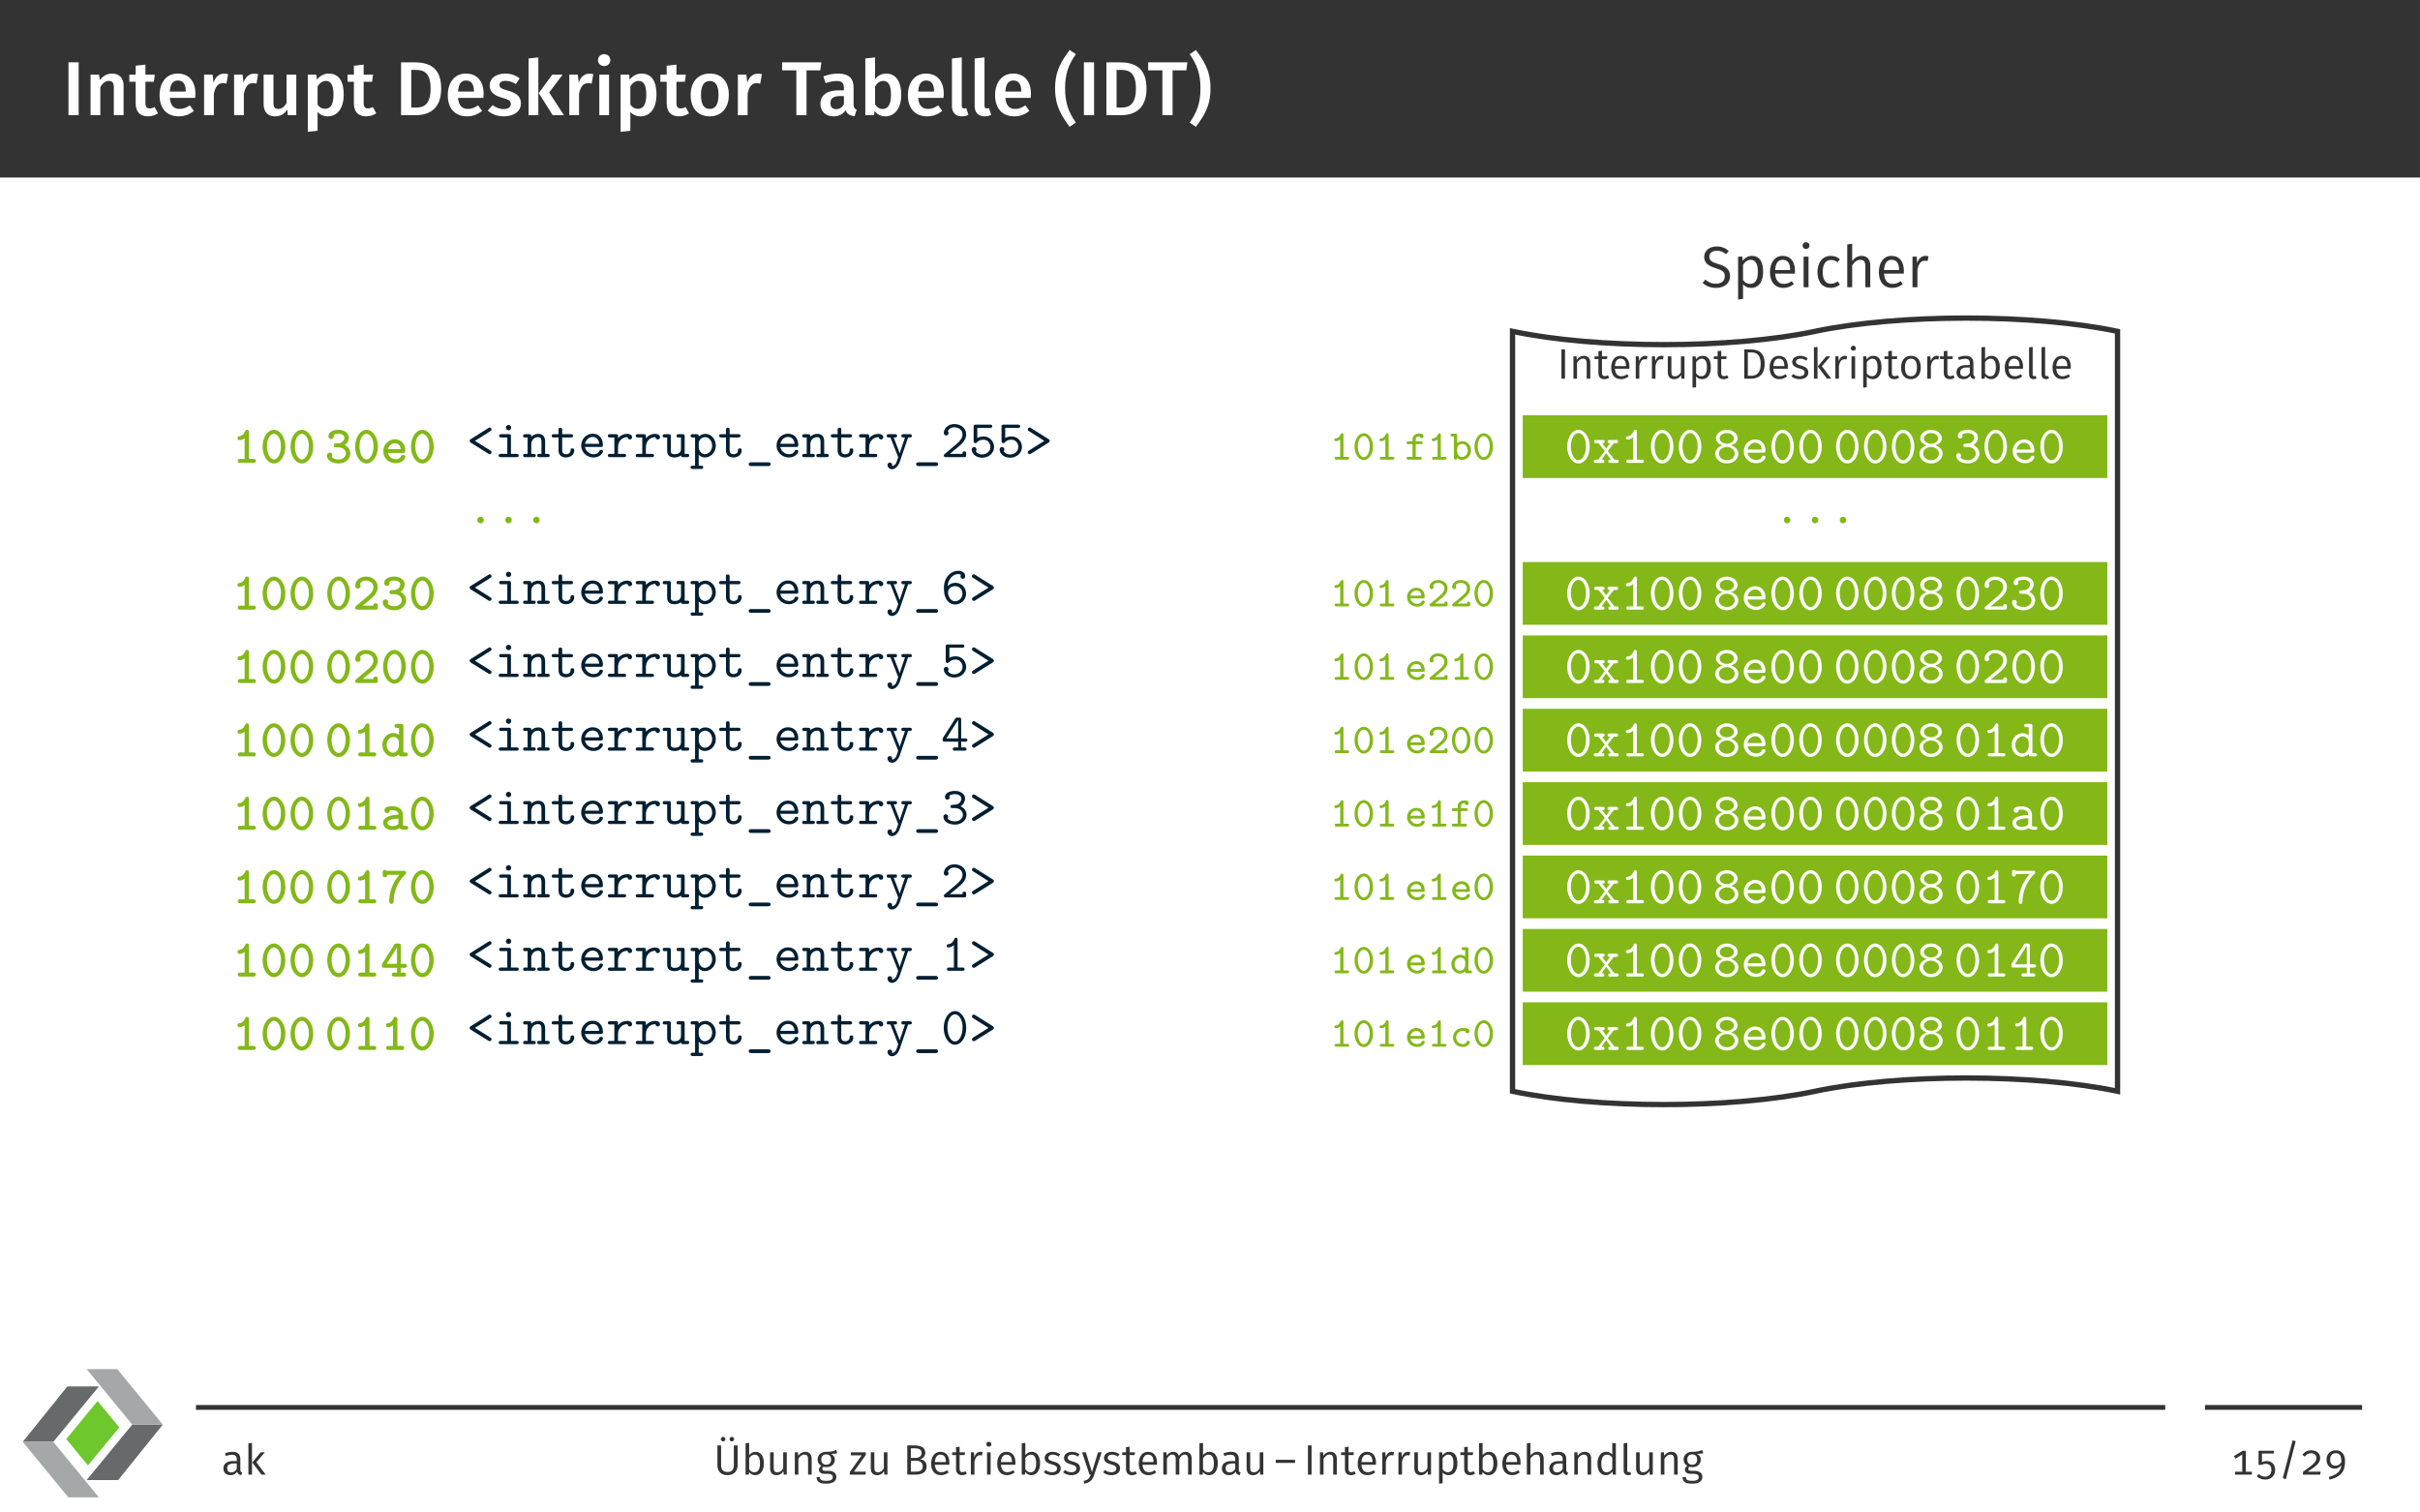 <?xml version="1.0" encoding="UTF-8"?>
<svg xmlns="http://www.w3.org/2000/svg" xmlns:xlink="http://www.w3.org/1999/xlink" width="453.54" height="283.46" viewBox="0 0 453.54 283.46">
<rect x="0" y="0" width="453.54" height="283.46" fill="#808080" stroke="none"/>
<defs>
<g>
<g id="glyph-0-0">
<path d="M 3.062 -9.906 L 1.156 -9.906 L 1.156 0 L 3.062 0 Z M 3.062 -9.906 "/>
</g>
<g id="glyph-0-1">
<path d="M 5.125 -7.797 C 4.156 -7.797 3.406 -7.359 2.812 -6.594 L 2.672 -7.594 L 1.078 -7.594 L 1.078 0 L 2.906 0 L 2.906 -5.281 C 3.359 -5.984 3.844 -6.422 4.5 -6.422 C 5.078 -6.422 5.438 -6.156 5.438 -5.203 L 5.438 0 L 7.266 0 L 7.266 -5.5 C 7.266 -6.938 6.484 -7.797 5.125 -7.797 Z M 5.125 -7.797 "/>
</g>
<g id="glyph-0-2">
<path d="M 4.812 -1.531 C 4.469 -1.344 4.188 -1.266 3.906 -1.266 C 3.344 -1.266 3.094 -1.562 3.094 -2.312 L 3.094 -6.266 L 4.672 -6.266 L 4.859 -7.594 L 3.094 -7.594 L 3.094 -9.484 L 1.266 -9.266 L 1.266 -7.594 L 0.078 -7.594 L 0.078 -6.266 L 1.266 -6.266 L 1.266 -2.266 C 1.266 -0.641 2.047 0.203 3.547 0.219 C 4.219 0.219 4.906 0.031 5.453 -0.359 Z M 4.812 -1.531 "/>
</g>
<g id="glyph-0-3">
<path d="M 7.328 -3.969 C 7.328 -6.375 6.109 -7.797 3.984 -7.797 C 1.844 -7.797 0.609 -6.047 0.609 -3.75 C 0.609 -1.344 1.875 0.219 4.234 0.219 C 5.375 0.219 6.297 -0.203 7.047 -0.797 L 6.281 -1.844 C 5.625 -1.391 5.062 -1.172 4.391 -1.172 C 3.391 -1.172 2.672 -1.672 2.531 -3.234 L 7.281 -3.234 C 7.297 -3.422 7.328 -3.734 7.328 -3.969 Z M 5.516 -4.422 L 2.531 -4.422 C 2.625 -5.922 3.172 -6.5 4.031 -6.5 C 5.062 -6.5 5.516 -5.75 5.516 -4.5 Z M 5.516 -4.422 "/>
</g>
<g id="glyph-0-4">
<path d="M 4.812 -7.781 C 3.938 -7.781 3.203 -7.188 2.844 -6.094 L 2.672 -7.594 L 1.078 -7.594 L 1.078 0 L 2.906 0 L 2.906 -4.047 C 3.203 -5.328 3.672 -6 4.594 -6 C 4.859 -6 5.031 -5.969 5.266 -5.906 L 5.578 -7.688 C 5.328 -7.766 5.094 -7.781 4.812 -7.781 Z M 4.812 -7.781 "/>
</g>
<g id="glyph-0-5">
<path d="M 7.109 -7.594 L 5.281 -7.594 L 5.281 -2.25 C 4.891 -1.594 4.375 -1.172 3.75 -1.172 C 3.109 -1.172 2.828 -1.484 2.828 -2.359 L 2.828 -7.594 L 0.984 -7.594 L 0.984 -2.141 C 0.984 -0.672 1.719 0.219 3.094 0.219 C 4.141 0.219 4.859 -0.203 5.422 -1.062 L 5.516 0 L 7.109 0 Z M 7.109 -7.594 "/>
</g>
<g id="glyph-0-6">
<path d="M 5 -7.797 C 4.188 -7.797 3.391 -7.438 2.781 -6.656 L 2.688 -7.594 L 1.078 -7.594 L 1.078 3.125 L 2.906 2.922 L 2.906 -0.609 C 3.391 -0.062 4.047 0.219 4.812 0.219 C 6.734 0.219 7.812 -1.484 7.812 -3.812 C 7.812 -6.234 6.984 -7.797 5 -7.797 Z M 4.297 -1.188 C 3.734 -1.188 3.266 -1.453 2.906 -1.984 L 2.906 -5.391 C 3.266 -5.984 3.812 -6.422 4.453 -6.422 C 5.375 -6.422 5.891 -5.719 5.891 -3.797 C 5.891 -1.969 5.312 -1.188 4.297 -1.188 Z M 4.297 -1.188 "/>
</g>
<g id="glyph-0-7">
<path d="M 3.594 -9.906 L 1.156 -9.906 L 1.156 0 L 3.859 0 C 6.219 0 8.672 -0.984 8.672 -5 C 8.672 -9.109 6.203 -9.906 3.594 -9.906 Z M 3.938 -8.484 C 5.391 -8.484 6.688 -7.984 6.688 -5 C 6.688 -2.078 5.469 -1.422 3.984 -1.422 L 3.062 -1.422 L 3.062 -8.484 Z M 3.938 -8.484 "/>
</g>
<g id="glyph-0-8">
<path d="M 3.5 -7.797 C 1.734 -7.797 0.578 -6.859 0.578 -5.594 C 0.578 -4.469 1.266 -3.734 2.828 -3.297 C 4.25 -2.891 4.547 -2.703 4.547 -2.062 C 4.547 -1.484 4.016 -1.141 3.203 -1.141 C 2.422 -1.141 1.719 -1.453 1.141 -1.891 L 0.219 -0.859 C 0.922 -0.234 1.938 0.219 3.234 0.219 C 4.984 0.219 6.438 -0.609 6.438 -2.188 C 6.438 -3.547 5.562 -4.172 4.016 -4.594 C 2.719 -4.953 2.422 -5.172 2.422 -5.688 C 2.422 -6.141 2.844 -6.438 3.578 -6.438 C 4.25 -6.438 4.844 -6.219 5.484 -5.828 L 6.203 -6.906 C 5.484 -7.453 4.594 -7.797 3.5 -7.797 Z M 3.5 -7.797 "/>
</g>
<g id="glyph-0-9">
<path d="M 2.906 -10.828 L 1.078 -10.625 L 1.078 0 L 2.906 0 Z M 7.453 -7.594 L 5.516 -7.594 L 2.984 -4.141 L 5.594 0 L 7.703 0 L 4.938 -4.25 Z M 7.453 -7.594 "/>
</g>
<g id="glyph-0-10">
<path d="M 1.984 -11.438 C 1.312 -11.438 0.828 -10.938 0.828 -10.312 C 0.828 -9.703 1.312 -9.203 1.984 -9.203 C 2.672 -9.203 3.141 -9.703 3.141 -10.312 C 3.141 -10.938 2.672 -11.438 1.984 -11.438 Z M 2.906 -7.594 L 1.078 -7.594 L 1.078 0 L 2.906 0 Z M 2.906 -7.594 "/>
</g>
<g id="glyph-0-11">
<path d="M 4.203 -7.797 C 1.953 -7.797 0.609 -6.188 0.609 -3.797 C 0.609 -1.312 1.953 0.219 4.188 0.219 C 6.422 0.219 7.766 -1.406 7.766 -3.797 C 7.766 -6.281 6.438 -7.797 4.203 -7.797 Z M 4.203 -6.406 C 5.266 -6.406 5.828 -5.609 5.828 -3.797 C 5.828 -2 5.266 -1.172 4.188 -1.172 C 3.109 -1.172 2.547 -1.984 2.547 -3.797 C 2.547 -5.594 3.125 -6.406 4.203 -6.406 Z M 4.203 -6.406 "/>
</g>
<g id="glyph-0-12">
<path d="M 7.531 -9.906 L 0.172 -9.906 L 0.172 -8.406 L 2.844 -8.406 L 2.844 0 L 4.75 0 L 4.75 -8.406 L 7.328 -8.406 Z M 7.531 -9.906 "/>
</g>
<g id="glyph-0-13">
<path d="M 6.672 -2.016 L 6.672 -5.188 C 6.672 -6.875 5.781 -7.797 3.75 -7.797 C 2.891 -7.797 1.938 -7.609 1 -7.266 L 1.422 -6.016 C 2.188 -6.266 2.922 -6.406 3.438 -6.406 C 4.422 -6.406 4.859 -6.078 4.859 -5.094 L 4.859 -4.656 L 3.906 -4.656 C 1.688 -4.656 0.453 -3.766 0.453 -2.125 C 0.453 -0.75 1.391 0.219 2.891 0.219 C 3.812 0.219 4.641 -0.109 5.172 -0.922 C 5.469 -0.172 6.016 0.109 6.859 0.188 L 7.25 -1.031 C 6.875 -1.172 6.672 -1.391 6.672 -2.016 Z M 3.406 -1.125 C 2.703 -1.125 2.328 -1.531 2.328 -2.266 C 2.328 -3.156 2.906 -3.578 4.109 -3.578 L 4.859 -3.578 L 4.859 -2.047 C 4.516 -1.453 4.031 -1.125 3.406 -1.125 Z M 3.406 -1.125 "/>
</g>
<g id="glyph-0-14">
<path d="M 5 -7.797 C 4.125 -7.797 3.406 -7.406 2.906 -6.734 L 2.906 -10.828 L 1.078 -10.625 L 1.078 0 L 2.703 0 L 2.812 -0.781 C 3.297 -0.156 3.984 0.219 4.812 0.219 C 6.688 0.219 7.812 -1.438 7.812 -3.797 C 7.812 -6.344 6.766 -7.797 5 -7.797 Z M 4.312 -1.156 C 3.75 -1.156 3.234 -1.484 2.906 -2.031 L 2.906 -5.391 C 3.266 -5.984 3.766 -6.422 4.422 -6.422 C 5.297 -6.422 5.891 -5.828 5.891 -3.797 C 5.891 -1.891 5.25 -1.156 4.312 -1.156 Z M 4.312 -1.156 "/>
</g>
<g id="glyph-0-15">
<path d="M 2.844 0.219 C 3.312 0.219 3.766 0.094 4.078 -0.047 L 3.672 -1.328 C 3.562 -1.297 3.406 -1.266 3.25 -1.266 C 2.938 -1.266 2.828 -1.438 2.828 -1.797 L 2.828 -10.828 L 0.984 -10.625 L 0.984 -1.734 C 0.984 -0.484 1.672 0.219 2.844 0.219 Z M 2.844 0.219 "/>
</g>
<g id="glyph-0-16">
<path d="M 3.125 -12.219 C 1.703 -10.234 0.406 -8.438 0.406 -5.016 C 0.406 -1.609 1.703 0.203 3.125 2.188 L 4.297 1.391 C 2.984 -0.5 2.281 -2.188 2.281 -5.016 C 2.281 -7.875 2.984 -9.531 4.297 -11.438 Z M 3.125 -12.219 "/>
</g>
<g id="glyph-0-17">
<path d="M 1.516 -12.219 L 0.359 -11.438 C 1.656 -9.531 2.375 -7.875 2.375 -5.016 C 2.375 -2.188 1.656 -0.5 0.359 1.391 L 1.516 2.188 C 2.953 0.203 4.25 -1.609 4.25 -5.016 C 4.25 -8.438 2.953 -10.234 1.516 -12.219 Z M 1.516 -12.219 "/>
</g>
<g id="glyph-1-0">
<path d="M 2.938 -7.641 C 1.578 -7.641 0.609 -6.828 0.609 -5.703 C 0.609 -4.562 1.344 -4 2.812 -3.562 C 4.094 -3.156 4.469 -2.828 4.469 -2.047 C 4.469 -1.125 3.734 -0.656 2.812 -0.656 C 1.984 -0.656 1.391 -0.953 0.828 -1.422 L 0.312 -0.828 C 0.922 -0.234 1.75 0.125 2.828 0.125 C 4.469 0.125 5.453 -0.781 5.453 -2.078 C 5.453 -3.484 4.484 -3.969 3.25 -4.344 C 1.891 -4.75 1.578 -5.078 1.578 -5.734 C 1.578 -6.469 2.188 -6.844 2.984 -6.844 C 3.609 -6.844 4.141 -6.656 4.703 -6.188 L 5.219 -6.766 C 4.609 -7.328 3.953 -7.641 2.938 -7.641 Z M 2.938 -7.641 "/>
</g>
<g id="glyph-1-1">
<path d="M 3.609 -5.875 C 2.922 -5.875 2.312 -5.531 1.891 -4.938 L 1.828 -5.734 L 1.031 -5.734 L 1.031 2.297 L 1.953 2.188 L 1.953 -0.562 C 2.328 -0.094 2.828 0.125 3.484 0.125 C 4.953 0.125 5.719 -1.125 5.719 -2.875 C 5.719 -4.703 5.109 -5.875 3.609 -5.875 Z M 3.266 -0.625 C 2.719 -0.625 2.266 -0.891 1.953 -1.359 L 1.953 -4.203 C 2.281 -4.703 2.75 -5.141 3.391 -5.141 C 4.281 -5.141 4.734 -4.406 4.734 -2.875 C 4.734 -1.344 4.219 -0.625 3.266 -0.625 Z M 3.266 -0.625 "/>
</g>
<g id="glyph-1-2">
<path d="M 5.328 -3.047 C 5.328 -4.781 4.531 -5.875 3 -5.875 C 1.531 -5.875 0.641 -4.609 0.641 -2.812 C 0.641 -1 1.578 0.125 3.156 0.125 C 3.938 0.125 4.562 -0.141 5.125 -0.594 L 4.719 -1.141 C 4.219 -0.781 3.797 -0.625 3.219 -0.625 C 2.359 -0.625 1.703 -1.172 1.609 -2.547 L 5.312 -2.547 C 5.328 -2.672 5.328 -2.859 5.328 -3.047 Z M 4.422 -3.234 L 1.609 -3.234 C 1.688 -4.562 2.219 -5.141 3.016 -5.141 C 3.969 -5.141 4.422 -4.469 4.422 -3.312 Z M 4.422 -3.234 "/>
</g>
<g id="glyph-1-3">
<path d="M 1.484 -8.438 C 1.094 -8.438 0.844 -8.172 0.844 -7.812 C 0.844 -7.453 1.094 -7.172 1.484 -7.172 C 1.875 -7.172 2.141 -7.453 2.141 -7.812 C 2.141 -8.172 1.875 -8.438 1.484 -8.438 Z M 1.953 -5.734 L 1.031 -5.734 L 1.031 0 L 1.953 0 Z M 1.953 -5.734 "/>
</g>
<g id="glyph-1-4">
<path d="M 3.125 -5.875 C 1.594 -5.875 0.641 -4.656 0.641 -2.828 C 0.641 -0.969 1.609 0.125 3.125 0.125 C 3.781 0.125 4.359 -0.094 4.859 -0.5 L 4.422 -1.094 C 4 -0.812 3.656 -0.656 3.156 -0.656 C 2.219 -0.656 1.625 -1.312 1.625 -2.828 C 1.625 -4.375 2.219 -5.109 3.156 -5.109 C 3.656 -5.109 4.031 -4.969 4.406 -4.672 L 4.859 -5.25 C 4.328 -5.688 3.797 -5.875 3.125 -5.875 Z M 3.125 -5.875 "/>
</g>
<g id="glyph-1-5">
<path d="M 3.703 -5.875 C 2.953 -5.875 2.375 -5.484 1.953 -4.906 L 1.953 -8.141 L 1.031 -8.031 L 1.031 0 L 1.953 0 L 1.953 -4.094 C 2.359 -4.719 2.828 -5.141 3.484 -5.141 C 4.062 -5.141 4.422 -4.859 4.422 -3.984 L 4.422 0 L 5.344 0 L 5.344 -4.109 C 5.344 -5.188 4.75 -5.875 3.703 -5.875 Z M 3.703 -5.875 "/>
</g>
<g id="glyph-1-6">
<path d="M 3.469 -5.875 C 2.75 -5.875 2.219 -5.422 1.906 -4.531 L 1.828 -5.734 L 1.031 -5.734 L 1.031 0 L 1.953 0 L 1.953 -3.328 C 2.203 -4.453 2.625 -4.969 3.359 -4.969 C 3.562 -4.969 3.703 -4.953 3.859 -4.906 L 4.031 -5.797 C 3.859 -5.844 3.672 -5.875 3.469 -5.875 Z M 3.469 -5.875 "/>
</g>
<g id="glyph-2-0">
<path d="M 1.5 -5.484 L 0.828 -5.484 L 0.828 0 L 1.5 0 Z M 1.5 -5.484 "/>
</g>
<g id="glyph-2-1">
<path d="M 2.703 -4.281 C 2.141 -4.281 1.688 -4 1.391 -3.547 L 1.328 -4.188 L 0.75 -4.188 L 0.75 0 L 1.422 0 L 1.422 -2.984 C 1.719 -3.453 2.062 -3.766 2.547 -3.766 C 2.984 -3.766 3.234 -3.547 3.234 -2.906 L 3.234 0 L 3.906 0 L 3.906 -3 C 3.906 -3.797 3.469 -4.281 2.703 -4.281 Z M 2.703 -4.281 "/>
</g>
<g id="glyph-2-2">
<path d="M 2.594 -0.641 C 2.375 -0.516 2.203 -0.469 2.016 -0.469 C 1.641 -0.469 1.484 -0.672 1.484 -1.109 L 1.484 -3.672 L 2.422 -3.672 L 2.5 -4.188 L 1.484 -4.188 L 1.484 -5.234 L 0.812 -5.156 L 0.812 -4.188 L 0.094 -4.188 L 0.094 -3.672 L 0.812 -3.672 L 0.812 -1.078 C 0.812 -0.312 1.234 0.094 1.922 0.094 C 2.266 0.094 2.578 0 2.844 -0.188 Z M 2.594 -0.641 "/>
</g>
<g id="glyph-2-3">
<path d="M 3.891 -2.234 C 3.891 -3.5 3.312 -4.281 2.188 -4.281 C 1.125 -4.281 0.469 -3.375 0.469 -2.062 C 0.469 -0.719 1.141 0.094 2.297 0.094 C 2.875 0.094 3.344 -0.109 3.75 -0.438 L 3.453 -0.828 C 3.078 -0.578 2.766 -0.453 2.344 -0.453 C 1.719 -0.453 1.25 -0.859 1.172 -1.859 L 3.875 -1.859 C 3.891 -1.953 3.891 -2.094 3.891 -2.234 Z M 3.234 -2.359 L 1.172 -2.359 C 1.234 -3.344 1.625 -3.75 2.203 -3.75 C 2.906 -3.75 3.234 -3.266 3.234 -2.422 Z M 3.234 -2.359 "/>
</g>
<g id="glyph-2-4">
<path d="M 2.531 -4.281 C 2.016 -4.281 1.625 -3.953 1.391 -3.312 L 1.328 -4.188 L 0.75 -4.188 L 0.75 0 L 1.422 0 L 1.422 -2.438 C 1.609 -3.25 1.922 -3.641 2.453 -3.641 C 2.609 -3.641 2.703 -3.625 2.828 -3.578 L 2.953 -4.234 C 2.828 -4.266 2.672 -4.281 2.531 -4.281 Z M 2.531 -4.281 "/>
</g>
<g id="glyph-2-5">
<path d="M 3.828 -4.188 L 3.156 -4.188 L 3.156 -1.188 C 2.891 -0.75 2.547 -0.438 2.062 -0.438 C 1.594 -0.438 1.375 -0.656 1.375 -1.266 L 1.375 -4.188 L 0.703 -4.188 L 0.703 -1.188 C 0.703 -0.359 1.141 0.094 1.875 0.094 C 2.5 0.094 2.891 -0.172 3.203 -0.672 L 3.25 0 L 3.828 0 Z M 3.828 -4.188 "/>
</g>
<g id="glyph-2-6">
<path d="M 2.641 -4.281 C 2.141 -4.281 1.688 -4.047 1.391 -3.609 L 1.328 -4.188 L 0.75 -4.188 L 0.75 1.688 L 1.422 1.609 L 1.422 -0.406 C 1.703 -0.078 2.078 0.094 2.547 0.094 C 3.625 0.094 4.188 -0.828 4.188 -2.109 C 4.188 -3.438 3.734 -4.281 2.641 -4.281 Z M 2.391 -0.453 C 1.984 -0.453 1.656 -0.656 1.422 -1 L 1.422 -3.078 C 1.672 -3.438 2.016 -3.75 2.484 -3.75 C 3.125 -3.75 3.453 -3.219 3.453 -2.109 C 3.453 -0.984 3.078 -0.453 2.391 -0.453 Z M 2.391 -0.453 "/>
</g>
<g id="glyph-2-7">
<path d="M 1.953 -5.484 L 0.828 -5.484 L 0.828 0 L 2.094 0 C 3.266 0 4.656 -0.531 4.656 -2.766 C 4.656 -5.047 3.328 -5.484 1.953 -5.484 Z M 2.094 -4.922 C 2.984 -4.922 3.906 -4.656 3.906 -2.766 C 3.906 -0.938 3.031 -0.547 2.156 -0.547 L 1.5 -0.547 L 1.5 -4.922 Z M 2.094 -4.922 "/>
</g>
<g id="glyph-2-8">
<path d="M 1.875 -4.281 C 1.031 -4.281 0.391 -3.812 0.391 -3.141 C 0.391 -2.562 0.75 -2.188 1.672 -1.938 C 2.484 -1.719 2.703 -1.562 2.703 -1.125 C 2.703 -0.703 2.328 -0.453 1.766 -0.453 C 1.297 -0.453 0.922 -0.609 0.578 -0.859 L 0.219 -0.453 C 0.578 -0.141 1.078 0.094 1.781 0.094 C 2.625 0.094 3.406 -0.312 3.406 -1.156 C 3.406 -1.891 2.922 -2.234 2.031 -2.469 C 1.328 -2.641 1.094 -2.812 1.094 -3.156 C 1.094 -3.516 1.406 -3.75 1.906 -3.75 C 2.297 -3.75 2.625 -3.641 3 -3.391 L 3.297 -3.812 C 2.891 -4.109 2.469 -4.281 1.875 -4.281 Z M 1.875 -4.281 "/>
</g>
<g id="glyph-2-9">
<path d="M 1.422 -5.953 L 0.75 -5.875 L 0.75 0 L 1.422 0 Z M 3.828 -4.188 L 3.062 -4.188 L 1.469 -2.281 L 3.203 0 L 4 0 L 2.234 -2.328 Z M 3.828 -4.188 "/>
</g>
<g id="glyph-2-10">
<path d="M 1.078 -6.172 C 0.812 -6.172 0.609 -5.969 0.609 -5.703 C 0.609 -5.438 0.812 -5.25 1.078 -5.25 C 1.375 -5.25 1.562 -5.438 1.562 -5.703 C 1.562 -5.969 1.375 -6.172 1.078 -6.172 Z M 1.422 -4.188 L 0.75 -4.188 L 0.75 0 L 1.422 0 Z M 1.422 -4.188 "/>
</g>
<g id="glyph-2-11">
<path d="M 2.312 -4.281 C 1.141 -4.281 0.469 -3.406 0.469 -2.094 C 0.469 -0.75 1.141 0.094 2.312 0.094 C 3.484 0.094 4.156 -0.781 4.156 -2.109 C 4.156 -3.438 3.5 -4.281 2.312 -4.281 Z M 2.312 -3.75 C 3.047 -3.75 3.438 -3.219 3.438 -2.109 C 3.438 -0.984 3.031 -0.453 2.312 -0.453 C 1.578 -0.453 1.188 -0.984 1.188 -2.094 C 1.188 -3.219 1.609 -3.75 2.312 -3.75 Z M 2.312 -3.75 "/>
</g>
<g id="glyph-2-12">
<path d="M 3.516 -0.969 L 3.516 -2.906 C 3.516 -3.781 3.062 -4.281 2.062 -4.281 C 1.609 -4.281 1.141 -4.188 0.641 -4 L 0.812 -3.5 C 1.25 -3.656 1.625 -3.734 1.938 -3.734 C 2.547 -3.734 2.844 -3.5 2.844 -2.875 L 2.844 -2.547 L 2.156 -2.547 C 1.016 -2.547 0.344 -2.062 0.344 -1.172 C 0.344 -0.422 0.844 0.094 1.672 0.094 C 2.188 0.094 2.641 -0.109 2.922 -0.547 C 3.031 -0.141 3.297 0.047 3.703 0.094 L 3.859 -0.375 C 3.641 -0.453 3.516 -0.578 3.516 -0.969 Z M 1.812 -0.422 C 1.312 -0.422 1.047 -0.688 1.047 -1.203 C 1.047 -1.797 1.469 -2.094 2.25 -2.094 L 2.844 -2.094 L 2.844 -1.094 C 2.594 -0.641 2.266 -0.422 1.812 -0.422 Z M 1.812 -0.422 "/>
</g>
<g id="glyph-2-13">
<path d="M 2.625 -4.281 C 2.109 -4.281 1.719 -4.047 1.422 -3.656 L 1.422 -5.953 L 0.75 -5.875 L 0.75 0 L 1.344 0 L 1.406 -0.484 C 1.688 -0.125 2.078 0.094 2.547 0.094 C 3.562 0.094 4.188 -0.781 4.188 -2.109 C 4.188 -3.5 3.578 -4.281 2.625 -4.281 Z M 2.391 -0.438 C 1.984 -0.438 1.656 -0.672 1.422 -1.016 L 1.422 -3.078 C 1.656 -3.438 1.969 -3.75 2.453 -3.75 C 3.062 -3.75 3.453 -3.312 3.453 -2.109 C 3.453 -0.938 3.031 -0.438 2.391 -0.438 Z M 2.391 -0.438 "/>
</g>
<g id="glyph-2-14">
<path d="M 1.547 0.094 C 1.766 0.094 1.953 0.047 2.109 -0.047 L 1.938 -0.516 C 1.859 -0.484 1.766 -0.469 1.656 -0.469 C 1.453 -0.469 1.375 -0.578 1.375 -0.812 L 1.375 -5.953 L 0.703 -5.875 L 0.703 -0.797 C 0.703 -0.219 1.047 0.094 1.547 0.094 Z M 1.547 0.094 "/>
</g>
<g id="glyph-2-15">
<path d="M 1.812 -7.078 C 1.562 -7.078 1.375 -6.891 1.375 -6.656 C 1.375 -6.422 1.562 -6.234 1.812 -6.234 C 2.047 -6.234 2.234 -6.422 2.234 -6.656 C 2.234 -6.891 2.047 -7.078 1.812 -7.078 Z M 3.438 -7.078 C 3.203 -7.078 3.016 -6.891 3.016 -6.656 C 3.016 -6.422 3.203 -6.234 3.438 -6.234 C 3.688 -6.234 3.859 -6.422 3.859 -6.656 C 3.859 -6.891 3.688 -7.078 3.438 -7.078 Z M 4.516 -5.484 L 3.812 -5.484 L 3.812 -1.797 C 3.812 -0.938 3.438 -0.5 2.625 -0.5 C 1.812 -0.5 1.422 -0.938 1.422 -1.797 L 1.422 -5.484 L 0.734 -5.484 L 0.734 -1.75 C 0.734 -0.672 1.375 0.094 2.625 0.094 C 3.844 0.094 4.516 -0.672 4.516 -1.75 Z M 4.516 -5.484 "/>
</g>
<g id="glyph-2-16">
<path d="M 3.891 -4.641 C 3.422 -4.422 3.062 -4.266 2 -4.281 C 1.078 -4.281 0.406 -3.688 0.406 -2.844 C 0.406 -2.281 0.625 -1.922 1.109 -1.672 C 0.812 -1.469 0.656 -1.219 0.656 -0.938 C 0.656 -0.516 0.984 -0.156 1.719 -0.156 L 2.375 -0.156 C 2.922 -0.156 3.25 0.062 3.25 0.469 C 3.25 0.906 2.922 1.156 2 1.156 C 1.062 1.156 0.828 0.938 0.828 0.438 L 0.219 0.438 C 0.219 1.281 0.656 1.688 2 1.688 C 3.281 1.688 3.922 1.234 3.922 0.422 C 3.922 -0.234 3.375 -0.719 2.516 -0.719 L 1.844 -0.719 C 1.406 -0.719 1.281 -0.875 1.281 -1.078 C 1.281 -1.25 1.359 -1.391 1.5 -1.484 C 1.672 -1.438 1.844 -1.406 2.047 -1.406 C 3.031 -1.406 3.625 -2 3.625 -2.828 C 3.625 -3.328 3.375 -3.688 2.891 -3.891 C 3.375 -3.906 3.766 -3.922 4.094 -4.031 Z M 2 -3.797 C 2.625 -3.797 2.938 -3.453 2.938 -2.844 C 2.938 -2.219 2.609 -1.859 2.016 -1.859 C 1.422 -1.859 1.094 -2.25 1.094 -2.844 C 1.094 -3.391 1.406 -3.797 2 -3.797 Z M 2 -3.797 "/>
</g>
<g id="glyph-2-17">
<path d="M 3.188 -4.188 L 0.391 -4.188 L 0.391 -3.625 L 2.422 -3.625 L 0.203 -0.5 L 0.203 0 L 3.125 0 L 3.203 -0.562 L 0.969 -0.562 L 3.188 -3.688 Z M 3.188 -4.188 "/>
</g>
<g id="glyph-2-18">
<path d="M 3.188 -2.906 C 3.734 -3.016 4.203 -3.422 4.203 -4.109 C 4.203 -5.047 3.422 -5.484 2.094 -5.484 L 0.828 -5.484 L 0.828 0 L 2.328 0 C 3.578 0 4.453 -0.422 4.453 -1.547 C 4.453 -2.484 3.828 -2.797 3.188 -2.906 Z M 2.172 -4.938 C 3 -4.938 3.5 -4.734 3.5 -4.062 C 3.5 -3.453 3.031 -3.141 2.406 -3.141 L 1.5 -3.141 L 1.5 -4.938 Z M 2.328 -0.562 L 1.5 -0.562 L 1.5 -2.609 L 2.469 -2.609 C 3.141 -2.609 3.719 -2.328 3.719 -1.547 C 3.719 -0.75 3.141 -0.562 2.328 -0.562 Z M 2.328 -0.562 "/>
</g>
<g id="glyph-2-19">
<path d="M 3.781 -4.188 L 3.094 -4.188 L 1.953 -0.484 L 0.812 -4.188 L 0.094 -4.188 L 1.5 0 L 1.734 0 C 1.484 0.672 1.266 1 0.406 1.156 L 0.484 1.688 C 1.609 1.531 2.078 0.922 2.375 0.031 Z M 3.781 -4.188 "/>
</g>
<g id="glyph-2-20">
<path d="M 4.938 -4.281 C 4.375 -4.281 3.969 -3.969 3.672 -3.516 C 3.516 -4 3.141 -4.281 2.625 -4.281 C 2.078 -4.281 1.688 -4 1.391 -3.547 L 1.328 -4.188 L 0.75 -4.188 L 0.75 0 L 1.422 0 L 1.422 -2.984 C 1.719 -3.453 1.984 -3.766 2.453 -3.766 C 2.812 -3.766 3.078 -3.547 3.078 -2.906 L 3.078 0 L 3.75 0 L 3.75 -2.984 C 4.047 -3.453 4.312 -3.766 4.766 -3.766 C 5.125 -3.766 5.391 -3.547 5.391 -2.906 L 5.391 0 L 6.062 0 L 6.062 -3 C 6.062 -3.797 5.625 -4.281 4.938 -4.281 Z M 4.938 -4.281 "/>
</g>
<g id="glyph-2-21">
<path d="M 0.266 -2.203 L 3.875 -2.203 L 3.875 -2.781 L 0.266 -2.781 Z M 0.266 -2.203 "/>
</g>
<g id="glyph-2-22">
<path d="M 2.703 -4.281 C 2.156 -4.281 1.734 -4.016 1.422 -3.578 L 1.422 -5.953 L 0.75 -5.875 L 0.75 0 L 1.422 0 L 1.422 -3 C 1.719 -3.453 2.062 -3.766 2.547 -3.766 C 2.969 -3.766 3.234 -3.547 3.234 -2.906 L 3.234 0 L 3.906 0 L 3.906 -3 C 3.906 -3.797 3.469 -4.281 2.703 -4.281 Z M 2.703 -4.281 "/>
</g>
<g id="glyph-2-23">
<path d="M 3.25 -5.953 L 3.25 -3.766 C 2.984 -4.047 2.625 -4.281 2.109 -4.281 C 1.078 -4.281 0.469 -3.359 0.469 -2.078 C 0.469 -0.766 1.031 0.094 2.047 0.094 C 2.578 0.094 3 -0.172 3.266 -0.594 L 3.344 0 L 3.922 0 L 3.922 -5.875 Z M 2.188 -0.438 C 1.547 -0.438 1.188 -0.969 1.188 -2.094 C 1.188 -3.203 1.609 -3.75 2.25 -3.75 C 2.688 -3.75 3 -3.531 3.25 -3.188 L 3.25 -1.094 C 2.969 -0.672 2.672 -0.438 2.188 -0.438 Z M 2.188 -0.438 "/>
</g>
<g id="glyph-2-24">
<path d="M 2.859 -0.547 L 2.859 -4.484 L 2.281 -4.484 L 0.625 -3.484 L 0.922 -3 L 2.188 -3.766 L 2.188 -0.547 L 0.844 -0.547 L 0.844 0 L 4 0 L 4 -0.547 Z M 2.859 -0.547 "/>
</g>
<g id="glyph-2-25">
<path d="M 3.703 -4.484 L 0.781 -4.484 L 0.781 -1.828 L 1.312 -1.828 C 1.578 -1.953 1.812 -2.031 2.141 -2.031 C 2.734 -2.031 3.188 -1.719 3.188 -0.891 C 3.188 -0.078 2.734 0.375 2.031 0.375 C 1.516 0.375 1.156 0.203 0.828 -0.125 L 0.438 0.266 C 0.844 0.672 1.328 0.922 2.031 0.922 C 3.141 0.922 3.891 0.188 3.891 -0.875 C 3.891 -1.922 3.266 -2.547 2.344 -2.547 C 1.984 -2.547 1.703 -2.484 1.422 -2.328 L 1.422 -3.953 L 3.609 -3.953 Z M 3.703 -4.484 "/>
</g>
<g id="glyph-2-26">
<path d="M 2.703 -6.422 L 0.859 0.672 L 1.438 0.828 L 3.281 -6.281 Z M 2.703 -6.422 "/>
</g>
<g id="glyph-2-27">
<path d="M 2.062 -4.562 C 1.344 -4.562 0.828 -4.281 0.375 -3.734 L 0.828 -3.375 C 1.188 -3.844 1.562 -4.016 2.047 -4.016 C 2.625 -4.016 3.016 -3.672 3.016 -3.141 C 3.016 -2.5 2.734 -2.094 0.5 -0.531 L 0.5 0 L 3.719 0 L 3.812 -0.562 L 1.359 -0.562 C 3.469 -1.875 3.719 -2.422 3.719 -3.172 C 3.719 -3.953 3.078 -4.562 2.062 -4.562 Z M 2.062 -4.562 "/>
</g>
<g id="glyph-2-28">
<path d="M 2.172 -4.562 C 1.234 -4.562 0.453 -3.922 0.453 -2.828 C 0.453 -1.781 1.109 -1.125 1.969 -1.125 C 2.547 -1.125 2.969 -1.422 3.234 -1.781 C 3.156 -0.609 2.312 0.047 0.875 0.438 L 1.031 0.938 C 3.047 0.375 3.922 -0.422 3.922 -2.5 C 3.922 -3.75 3.344 -4.562 2.172 -4.562 Z M 2.109 -1.672 C 1.516 -1.672 1.125 -2.047 1.125 -2.812 C 1.125 -3.578 1.516 -4.031 2.188 -4.031 C 2.922 -4.031 3.266 -3.547 3.234 -2.344 C 2.969 -1.922 2.609 -1.672 2.109 -1.672 Z M 2.109 -1.672 "/>
</g>
<g id="glyph-3-0">
<path d="M 4.719 -3.047 C 4.719 -4.891 3.703 -6.203 2.609 -6.203 C 1.5 -6.203 0.5 -4.859 0.5 -3.047 C 0.5 -1.203 1.516 0.109 2.609 0.109 C 3.734 0.109 4.719 -1.219 4.719 -3.047 Z M 4.031 -3.156 C 4.031 -1.672 3.391 -0.5 2.609 -0.5 C 1.828 -0.5 1.188 -1.672 1.188 -3.156 C 1.188 -4.609 1.875 -5.594 2.609 -5.594 C 3.344 -5.594 4.031 -4.609 4.031 -3.156 Z M 4.031 -3.156 "/>
</g>
<g id="glyph-3-1">
<path d="M 4.938 -0.297 C 4.938 -0.609 4.688 -0.609 4.531 -0.609 L 4.141 -0.609 L 2.859 -2.219 L 4 -3.688 L 4.391 -3.688 C 4.531 -3.688 4.812 -3.688 4.812 -3.984 C 4.812 -4.297 4.547 -4.297 4.391 -4.297 L 3.234 -4.297 C 3.078 -4.297 2.828 -4.297 2.828 -4 C 2.828 -3.688 3.047 -3.688 3.312 -3.688 L 2.578 -2.688 L 1.828 -3.688 C 2.078 -3.688 2.297 -3.688 2.297 -4 C 2.297 -4.297 2.047 -4.297 1.906 -4.297 L 0.734 -4.297 C 0.594 -4.297 0.328 -4.297 0.328 -3.984 C 0.328 -3.688 0.594 -3.688 0.734 -3.688 L 1.141 -3.688 L 2.312 -2.219 L 1.078 -0.609 L 0.672 -0.609 C 0.531 -0.609 0.266 -0.609 0.266 -0.297 C 0.266 0 0.531 0 0.672 0 L 1.844 0 C 2 0 2.25 0 2.25 -0.297 C 2.25 -0.609 2.031 -0.609 1.719 -0.609 L 2.578 -1.828 L 3.469 -0.609 C 3.188 -0.609 2.969 -0.609 2.969 -0.297 C 2.969 0 3.219 0 3.375 0 L 4.531 0 C 4.672 0 4.938 0 4.938 -0.297 Z M 4.938 -0.297 "/>
</g>
<g id="glyph-3-2">
<path d="M 4.406 -0.297 C 4.406 -0.609 4.172 -0.609 4 -0.609 L 3.094 -0.609 L 3.094 -5.797 C 3.094 -5.953 3.094 -6.203 2.797 -6.203 C 2.609 -6.203 2.547 -6.078 2.5 -5.969 C 2.125 -5.109 1.609 -5 1.422 -4.984 C 1.25 -4.969 1.047 -4.953 1.047 -4.672 C 1.047 -4.422 1.219 -4.375 1.375 -4.375 C 1.562 -4.375 1.969 -4.438 2.406 -4.812 L 2.406 -0.609 L 1.5 -0.609 C 1.344 -0.609 1.109 -0.609 1.109 -0.297 C 1.109 0 1.359 0 1.5 0 L 4 0 C 4.156 0 4.406 0 4.406 -0.297 Z M 4.406 -0.297 "/>
</g>
<g id="glyph-3-3">
<path d="M 4.781 -1.734 C 4.781 -2.484 4.141 -3.078 3.406 -3.281 C 4.203 -3.547 4.641 -4.031 4.641 -4.609 C 4.641 -5.422 3.797 -6.203 2.609 -6.203 C 1.422 -6.203 0.578 -5.406 0.578 -4.609 C 0.578 -4.031 1.031 -3.531 1.828 -3.281 C 1.078 -3.078 0.438 -2.484 0.438 -1.734 C 0.438 -0.766 1.359 0.109 2.609 0.109 C 3.875 0.109 4.781 -0.766 4.781 -1.734 Z M 3.953 -4.594 C 3.953 -4.031 3.344 -3.594 2.609 -3.594 C 1.891 -3.594 1.266 -4.031 1.266 -4.594 C 1.266 -5.109 1.828 -5.594 2.609 -5.594 C 3.391 -5.594 3.953 -5.109 3.953 -4.594 Z M 4.094 -1.75 C 4.094 -1.062 3.438 -0.5 2.609 -0.5 C 1.781 -0.5 1.125 -1.062 1.125 -1.75 C 1.125 -2.359 1.703 -2.984 2.609 -2.984 C 3.531 -2.984 4.094 -2.359 4.094 -1.75 Z M 4.094 -1.75 "/>
</g>
<g id="glyph-3-4">
<path d="M 4.625 -1.094 C 4.625 -1.359 4.344 -1.359 4.281 -1.359 C 4.094 -1.359 4.016 -1.328 3.953 -1.141 C 3.734 -0.641 3.188 -0.547 2.906 -0.547 C 2.156 -0.547 1.422 -1.047 1.25 -1.906 L 4.234 -1.906 C 4.438 -1.906 4.625 -1.906 4.625 -2.266 C 4.625 -3.406 3.984 -4.391 2.688 -4.391 C 1.5 -4.391 0.547 -3.391 0.547 -2.156 C 0.547 -0.953 1.562 0.062 2.844 0.062 C 4.156 0.062 4.625 -0.844 4.625 -1.094 Z M 3.922 -2.5 L 1.266 -2.5 C 1.406 -3.234 2 -3.781 2.688 -3.781 C 3.203 -3.781 3.828 -3.531 3.922 -2.5 Z M 3.922 -2.5 "/>
</g>
<g id="glyph-3-5">
<path d="M 4.781 -1.734 C 4.781 -2.438 4.312 -3.031 3.656 -3.328 C 4.219 -3.688 4.5 -4.25 4.5 -4.797 C 4.5 -5.531 3.766 -6.203 2.625 -6.203 C 1.422 -6.203 0.734 -5.719 0.734 -5.031 C 0.734 -4.703 0.984 -4.562 1.172 -4.562 C 1.391 -4.562 1.609 -4.734 1.609 -5.016 C 1.609 -5.156 1.562 -5.25 1.531 -5.281 C 1.828 -5.594 2.547 -5.594 2.625 -5.594 C 3.312 -5.594 3.812 -5.234 3.812 -4.781 C 3.812 -4.484 3.656 -4.141 3.391 -3.922 C 3.078 -3.656 2.828 -3.641 2.469 -3.625 C 1.891 -3.578 1.75 -3.578 1.75 -3.297 C 1.75 -2.984 1.984 -2.984 2.141 -2.984 L 2.609 -2.984 C 3.594 -2.984 4.094 -2.312 4.094 -1.734 C 4.094 -1.125 3.531 -0.5 2.625 -0.5 C 2.234 -0.5 1.469 -0.609 1.203 -1.078 C 1.25 -1.125 1.328 -1.188 1.328 -1.391 C 1.328 -1.625 1.141 -1.828 0.891 -1.828 C 0.656 -1.828 0.438 -1.672 0.438 -1.359 C 0.438 -0.469 1.406 0.109 2.625 0.109 C 3.938 0.109 4.781 -0.812 4.781 -1.734 Z M 4.781 -1.734 "/>
</g>
<g id="glyph-3-6">
<path d="M 3.234 -0.625 C 3.234 -0.984 2.938 -1.25 2.625 -1.25 C 2.25 -1.25 2 -0.938 2 -0.625 C 2 -0.266 2.297 0 2.609 0 C 2.984 0 3.234 -0.312 3.234 -0.625 Z M 3.234 -0.625 "/>
</g>
<g id="glyph-3-7">
<path d="M 4.703 -0.406 L 4.703 -0.672 C 4.703 -0.859 4.703 -1.078 4.359 -1.078 C 4.016 -1.078 4.016 -0.891 4.016 -0.609 L 1.641 -0.609 C 2.234 -1.109 3.188 -1.859 3.625 -2.266 C 4.25 -2.828 4.703 -3.453 4.703 -4.25 C 4.703 -5.453 3.703 -6.203 2.484 -6.203 C 1.312 -6.203 0.516 -5.391 0.516 -4.531 C 0.516 -4.172 0.797 -4.062 0.969 -4.062 C 1.172 -4.062 1.406 -4.234 1.406 -4.5 C 1.406 -4.625 1.359 -4.75 1.266 -4.828 C 1.422 -5.281 1.891 -5.594 2.438 -5.594 C 3.25 -5.594 4.016 -5.141 4.016 -4.25 C 4.016 -3.562 3.531 -2.984 2.875 -2.438 L 0.672 -0.578 C 0.578 -0.5 0.516 -0.453 0.516 -0.312 C 0.516 0 0.766 0 0.922 0 L 4.312 0 C 4.641 0 4.703 -0.094 4.703 -0.406 Z M 4.703 -0.406 "/>
</g>
<g id="glyph-3-8">
<path d="M 5.109 -0.312 C 5.109 -0.609 4.844 -0.609 4.703 -0.609 L 4.25 -0.609 L 4.25 -5.688 C 4.25 -5.984 4.203 -6.094 3.859 -6.094 L 3.125 -6.094 C 2.969 -6.094 2.719 -6.094 2.719 -5.781 C 2.719 -5.484 2.984 -5.484 3.125 -5.484 L 3.562 -5.484 L 3.562 -3.906 C 3.234 -4.203 2.828 -4.359 2.406 -4.359 C 1.312 -4.359 0.359 -3.406 0.359 -2.141 C 0.359 -0.906 1.25 0.062 2.312 0.062 C 2.875 0.062 3.297 -0.203 3.562 -0.5 C 3.562 -0.141 3.562 0 3.969 0 L 4.688 0 C 4.859 0 5.109 0 5.109 -0.312 Z M 3.562 -1.938 C 3.562 -1.375 3.125 -0.547 2.359 -0.547 C 1.641 -0.547 1.047 -1.25 1.047 -2.141 C 1.047 -3.094 1.75 -3.75 2.438 -3.75 C 3.078 -3.75 3.562 -3.188 3.562 -2.641 Z M 3.562 -1.938 "/>
</g>
<g id="glyph-3-9">
<path d="M 5.172 -0.312 C 5.172 -0.609 4.922 -0.609 4.781 -0.609 C 4.359 -0.609 4.25 -0.656 4.172 -0.688 L 4.172 -2.844 C 4.172 -3.547 3.641 -4.391 2.203 -4.391 C 1.781 -4.391 0.75 -4.391 0.75 -3.656 C 0.75 -3.359 0.969 -3.203 1.203 -3.203 C 1.359 -3.203 1.641 -3.297 1.641 -3.656 C 1.641 -3.734 1.656 -3.75 1.859 -3.766 C 2 -3.781 2.125 -3.781 2.219 -3.781 C 2.969 -3.781 3.484 -3.469 3.484 -2.766 C 1.719 -2.734 0.5 -2.234 0.5 -1.281 C 0.5 -0.594 1.125 0.062 2.141 0.062 C 2.516 0.062 3.125 -0.016 3.594 -0.312 C 3.812 -0.016 4.297 0 4.672 0 C 4.953 0 5.172 0 5.172 -0.312 Z M 3.484 -1.328 C 3.484 -1.109 3.484 -0.891 3.094 -0.719 C 2.734 -0.547 2.297 -0.547 2.219 -0.547 C 1.594 -0.547 1.188 -0.891 1.188 -1.281 C 1.188 -1.766 2.047 -2.141 3.484 -2.172 Z M 3.484 -1.328 "/>
</g>
<g id="glyph-3-10">
<path d="M 4.781 -5.781 C 4.781 -6.094 4.547 -6.094 4.391 -6.094 L 1.094 -6.094 C 1.031 -6.25 0.859 -6.25 0.781 -6.25 C 0.438 -6.25 0.438 -6.031 0.438 -5.844 L 0.438 -5.422 C 0.438 -5.234 0.438 -5.016 0.781 -5.016 C 1.125 -5.016 1.125 -5.203 1.125 -5.484 L 3.766 -5.484 C 2.031 -3.656 1.688 -1.453 1.688 -0.359 C 1.688 -0.219 1.688 0.109 2.047 0.109 C 2.219 0.109 2.375 0 2.375 -0.297 C 2.438 -3.125 3.953 -4.859 4.562 -5.438 C 4.766 -5.625 4.781 -5.641 4.781 -5.781 Z M 4.781 -5.781 "/>
</g>
<g id="glyph-3-11">
<path d="M 4.938 -1.984 C 4.938 -2.297 4.688 -2.297 4.531 -2.297 L 3.766 -2.297 L 3.766 -5.797 C 3.766 -6.125 3.688 -6.203 3.344 -6.203 L 3.078 -6.203 C 2.828 -6.203 2.781 -6.203 2.656 -6 L 0.375 -2.438 C 0.297 -2.297 0.297 -2.281 0.297 -2.078 C 0.297 -1.75 0.375 -1.688 0.688 -1.688 L 3.203 -1.688 L 3.203 -0.609 L 2.578 -0.609 C 2.422 -0.609 2.188 -0.609 2.188 -0.297 C 2.188 0 2.438 0 2.578 0 L 4.375 0 C 4.531 0 4.781 0 4.781 -0.297 C 4.781 -0.609 4.531 -0.609 4.375 -0.609 L 3.766 -0.609 L 3.766 -1.688 L 4.531 -1.688 C 4.688 -1.688 4.938 -1.688 4.938 -1.984 Z M 3.203 -2.297 L 0.984 -2.297 L 3.203 -5.766 Z M 3.203 -2.297 "/>
</g>
<g id="glyph-3-12">
<path d="M 4.672 -0.906 C 4.672 -1.094 4.531 -1.172 4.422 -1.25 L 1.562 -3.047 L 4.422 -4.859 C 4.531 -4.922 4.672 -5 4.672 -5.188 C 4.672 -5.422 4.469 -5.547 4.312 -5.547 C 4.234 -5.547 4.203 -5.531 4.062 -5.438 L 0.781 -3.375 C 0.688 -3.312 0.562 -3.234 0.562 -3.047 C 0.562 -2.922 0.641 -2.812 0.734 -2.734 L 4.062 -0.656 C 4.203 -0.562 4.234 -0.562 4.312 -0.562 C 4.469 -0.562 4.672 -0.672 4.672 -0.906 Z M 4.672 -0.906 "/>
</g>
<g id="glyph-3-13">
<path d="M 4.531 -0.297 C 4.531 -0.609 4.281 -0.609 4.125 -0.609 L 3.078 -0.609 L 3.078 -3.891 C 3.078 -4.203 3.016 -4.297 2.688 -4.297 L 1.266 -4.297 C 1.109 -4.297 0.859 -4.297 0.859 -4 C 0.859 -3.688 1.109 -3.688 1.266 -3.688 L 2.391 -3.688 L 2.391 -0.609 L 1.188 -0.609 C 1.031 -0.609 0.781 -0.609 0.781 -0.297 C 0.781 0 1.031 0 1.188 0 L 4.125 0 C 4.281 0 4.531 0 4.531 -0.297 Z M 3.125 -5.531 C 3.125 -5.812 2.906 -6.031 2.625 -6.031 C 2.344 -6.031 2.125 -5.812 2.125 -5.531 C 2.125 -5.25 2.344 -5.031 2.625 -5.031 C 2.906 -5.031 3.125 -5.25 3.125 -5.531 Z M 3.125 -5.531 "/>
</g>
<g id="glyph-3-14">
<path d="M 5.109 -0.297 C 5.109 -0.609 4.859 -0.609 4.688 -0.609 L 4.25 -0.609 L 4.25 -2.922 C 4.25 -3.922 3.75 -4.359 2.953 -4.359 C 2.297 -4.359 1.844 -4.016 1.656 -3.828 C 1.656 -4.141 1.656 -4.297 1.25 -4.297 L 0.531 -4.297 C 0.375 -4.297 0.125 -4.297 0.125 -3.984 C 0.125 -3.688 0.375 -3.688 0.516 -3.688 L 0.969 -3.688 L 0.969 -0.609 L 0.531 -0.609 C 0.375 -0.609 0.125 -0.609 0.125 -0.297 C 0.125 0 0.375 0 0.516 0 L 2.109 0 C 2.25 0 2.5 0 2.5 -0.297 C 2.5 -0.609 2.25 -0.609 2.094 -0.609 L 1.656 -0.609 L 1.656 -2.375 C 1.656 -3.375 2.391 -3.75 2.906 -3.75 C 3.422 -3.75 3.562 -3.469 3.562 -2.875 L 3.562 -0.609 L 3.188 -0.609 C 3.016 -0.609 2.766 -0.609 2.766 -0.297 C 2.766 0 3.047 0 3.188 0 L 4.703 0 C 4.844 0 5.109 0 5.109 -0.297 Z M 5.109 -0.297 "/>
</g>
<g id="glyph-3-15">
<path d="M 4.469 -1.25 C 4.469 -1.438 4.469 -1.641 4.125 -1.641 C 3.797 -1.641 3.781 -1.438 3.781 -1.266 C 3.781 -0.641 3.203 -0.547 2.984 -0.547 C 2.219 -0.547 2.219 -1.062 2.219 -1.312 L 2.219 -3.688 L 3.844 -3.688 C 4 -3.688 4.25 -3.688 4.25 -3.984 C 4.25 -4.297 4 -4.297 3.844 -4.297 L 2.219 -4.297 L 2.219 -5.109 C 2.219 -5.297 2.219 -5.516 1.875 -5.516 C 1.531 -5.516 1.531 -5.312 1.531 -5.109 L 1.531 -4.297 L 0.656 -4.297 C 0.5 -4.297 0.25 -4.297 0.25 -3.984 C 0.25 -3.688 0.5 -3.688 0.641 -3.688 L 1.531 -3.688 L 1.531 -1.25 C 1.531 -0.297 2.203 0.062 2.938 0.062 C 3.672 0.062 4.469 -0.375 4.469 -1.25 Z M 4.469 -1.25 "/>
</g>
<g id="glyph-3-16">
<path d="M 4.859 -3.734 C 4.859 -3.938 4.734 -4.359 3.906 -4.359 C 3.406 -4.359 2.766 -4.172 2.219 -3.547 L 2.219 -3.891 C 2.219 -4.203 2.156 -4.297 1.812 -4.297 L 0.719 -4.297 C 0.562 -4.297 0.312 -4.297 0.312 -4 C 0.312 -3.688 0.562 -3.688 0.719 -3.688 L 1.531 -3.688 L 1.531 -0.609 L 0.719 -0.609 C 0.562 -0.609 0.312 -0.609 0.312 -0.312 C 0.312 0 0.562 0 0.719 0 L 3.312 0 C 3.469 0 3.734 0 3.734 -0.297 C 3.734 -0.609 3.469 -0.609 3.312 -0.609 L 2.219 -0.609 L 2.219 -1.859 C 2.219 -2.797 2.797 -3.75 4 -3.75 C 4.016 -3.516 4.188 -3.312 4.438 -3.312 C 4.656 -3.312 4.859 -3.469 4.859 -3.734 Z M 4.859 -3.734 "/>
</g>
<g id="glyph-3-17">
<path d="M 5.109 -0.312 C 5.109 -0.609 4.844 -0.609 4.703 -0.609 L 4.25 -0.609 L 4.25 -3.891 C 4.25 -4.203 4.203 -4.297 3.859 -4.297 L 3.125 -4.297 C 2.969 -4.297 2.719 -4.297 2.719 -3.984 C 2.719 -3.688 2.984 -3.688 3.125 -3.688 L 3.562 -3.688 L 3.562 -1.562 C 3.562 -0.672 2.766 -0.547 2.438 -0.547 C 1.656 -0.547 1.656 -0.875 1.656 -1.203 L 1.656 -3.891 C 1.656 -4.203 1.594 -4.297 1.25 -4.297 L 0.531 -4.297 C 0.375 -4.297 0.125 -4.297 0.125 -3.984 C 0.125 -3.688 0.375 -3.688 0.516 -3.688 L 0.969 -3.688 L 0.969 -1.141 C 0.969 -0.172 1.656 0.062 2.375 0.062 C 2.797 0.062 3.203 -0.047 3.562 -0.312 C 3.578 0 3.781 0 3.969 0 L 4.688 0 C 4.859 0 5.109 0 5.109 -0.312 Z M 5.109 -0.312 "/>
</g>
<g id="glyph-3-18">
<path d="M 4.859 -2.156 C 4.859 -3.375 3.984 -4.359 2.922 -4.359 C 2.438 -4.359 2 -4.172 1.656 -3.875 C 1.656 -4.156 1.641 -4.297 1.25 -4.297 L 0.531 -4.297 C 0.375 -4.297 0.125 -4.297 0.125 -3.984 C 0.125 -3.688 0.375 -3.688 0.516 -3.688 L 0.969 -3.688 L 0.969 1.609 L 0.531 1.609 C 0.375 1.609 0.125 1.609 0.125 1.906 C 0.125 2.219 0.375 2.219 0.516 2.219 L 2.109 2.219 C 2.25 2.219 2.5 2.219 2.5 1.906 C 2.5 1.609 2.25 1.609 2.094 1.609 L 1.656 1.609 L 1.656 -0.453 C 2.062 -0.031 2.5 0.062 2.812 0.062 C 3.891 0.062 4.859 -0.891 4.859 -2.156 Z M 4.172 -2.156 C 4.172 -1.203 3.484 -0.547 2.781 -0.547 C 2 -0.547 1.656 -1.422 1.656 -1.906 L 1.656 -2.625 C 1.656 -3.219 2.234 -3.75 2.859 -3.75 C 3.594 -3.75 4.172 -3.016 4.172 -2.156 Z M 4.172 -2.156 "/>
</g>
<g id="glyph-3-19">
<path d="M 4.672 1.312 C 4.672 0.969 4.312 0.969 4.203 0.969 L 1.031 0.969 C 0.906 0.969 0.562 0.969 0.562 1.312 C 0.562 1.672 0.906 1.672 1.031 1.672 L 4.203 1.672 C 4.312 1.672 4.672 1.672 4.672 1.312 Z M 4.672 1.312 "/>
</g>
<g id="glyph-3-20">
<path d="M 4.984 -3.984 C 4.984 -4.297 4.75 -4.297 4.578 -4.297 L 3.422 -4.297 C 3.266 -4.297 3.016 -4.297 3.016 -4 C 3.016 -3.688 3.266 -3.688 3.422 -3.688 L 3.703 -3.688 L 2.984 -1.562 C 2.844 -1.203 2.797 -1.016 2.719 -0.703 C 2.656 -0.891 2.578 -1.109 2.5 -1.297 L 1.578 -3.688 L 1.828 -3.688 C 1.969 -3.688 2.219 -3.688 2.219 -3.984 C 2.219 -4.297 1.984 -4.297 1.828 -4.297 L 0.656 -4.297 C 0.5 -4.297 0.266 -4.297 0.266 -3.984 C 0.266 -3.688 0.516 -3.688 0.656 -3.688 L 0.969 -3.688 L 2.375 -0.125 C 2.422 -0.031 2.422 0 2.422 0 C 2.422 0 2.172 0.844 2.047 1.094 C 1.75 1.641 1.391 1.656 1.25 1.672 C 1.25 1.672 1.297 1.578 1.297 1.453 C 1.297 1.203 1.109 1.016 0.875 1.016 C 0.594 1.016 0.422 1.203 0.422 1.453 C 0.422 1.875 0.766 2.266 1.25 2.266 C 2.25 2.266 2.703 0.953 2.734 0.844 L 4.281 -3.688 L 4.578 -3.688 C 4.734 -3.688 4.984 -3.688 4.984 -3.984 Z M 4.984 -3.984 "/>
</g>
<g id="glyph-3-21">
<path d="M 4.703 -1.891 C 4.703 -2.906 3.938 -3.875 2.766 -3.875 C 2.406 -3.875 1.969 -3.812 1.562 -3.594 L 1.562 -5.484 L 3.953 -5.484 C 4.109 -5.484 4.359 -5.484 4.359 -5.781 C 4.359 -6.094 4.109 -6.094 3.953 -6.094 L 1.281 -6.094 C 0.953 -6.094 0.875 -6 0.875 -5.688 L 0.875 -3.031 C 0.875 -2.844 0.875 -2.625 1.203 -2.625 C 1.375 -2.625 1.422 -2.672 1.5 -2.766 C 1.766 -3.094 2.172 -3.266 2.75 -3.266 C 3.562 -3.266 4.016 -2.547 4.016 -1.891 C 4.016 -1.094 3.312 -0.5 2.469 -0.5 C 2.188 -0.5 1.562 -0.578 1.281 -1.125 C 1.328 -1.172 1.406 -1.25 1.406 -1.453 C 1.406 -1.734 1.172 -1.891 0.969 -1.891 C 0.812 -1.891 0.516 -1.797 0.516 -1.422 C 0.516 -0.594 1.359 0.109 2.469 0.109 C 3.719 0.109 4.703 -0.781 4.703 -1.891 Z M 4.703 -1.891 "/>
</g>
<g id="glyph-3-22">
<path d="M 4.672 -3.047 C 4.672 -3.188 4.578 -3.297 4.484 -3.359 L 1.172 -5.438 C 1.031 -5.531 1 -5.547 0.906 -5.547 C 0.75 -5.547 0.562 -5.422 0.562 -5.188 C 0.562 -5 0.688 -4.922 0.797 -4.859 L 3.656 -3.047 L 0.797 -1.25 C 0.688 -1.172 0.562 -1.094 0.562 -0.906 C 0.562 -0.672 0.75 -0.562 0.906 -0.562 C 1 -0.562 1.031 -0.562 1.172 -0.656 L 4.453 -2.719 C 4.531 -2.781 4.672 -2.859 4.672 -3.047 Z M 4.672 -3.047 "/>
</g>
<g id="glyph-3-23">
<path d="M 4.688 -1.922 C 4.688 -3.062 3.812 -3.953 2.719 -3.953 C 2.203 -3.953 1.688 -3.781 1.234 -3.375 C 1.375 -4.781 2.312 -5.594 3.188 -5.594 C 3.531 -5.594 3.688 -5.484 3.734 -5.438 C 3.688 -5.391 3.641 -5.328 3.641 -5.141 C 3.641 -4.906 3.812 -4.703 4.078 -4.703 C 4.328 -4.703 4.531 -4.875 4.531 -5.172 C 4.531 -5.656 4.172 -6.203 3.203 -6.203 C 1.859 -6.203 0.531 -5 0.531 -2.984 C 0.531 -0.625 1.641 0.109 2.625 0.109 C 3.719 0.109 4.688 -0.734 4.688 -1.922 Z M 4 -1.922 C 4 -1.062 3.344 -0.5 2.625 -0.5 C 1.984 -0.5 1.594 -0.984 1.391 -1.594 C 1.297 -1.828 1.312 -2.078 1.312 -2.219 C 1.312 -2.828 1.906 -3.328 2.672 -3.328 C 3.484 -3.328 4 -2.656 4 -1.922 Z M 4 -1.922 "/>
</g>
<g id="glyph-4-0">
<path d="M 3.594 -0.266 C 3.594 -0.531 3.359 -0.531 3.25 -0.531 L 2.531 -0.531 L 2.531 -4.609 C 2.531 -4.719 2.531 -4.953 2.266 -4.953 C 2.109 -4.953 2.062 -4.844 2.016 -4.766 C 1.672 -4.031 1.297 -4 1.047 -3.969 C 0.938 -3.969 0.828 -3.875 0.828 -3.719 C 0.828 -3.625 0.875 -3.453 1.109 -3.453 C 1.484 -3.453 1.828 -3.688 1.922 -3.766 L 1.922 -0.531 L 1.219 -0.531 C 1.094 -0.531 0.875 -0.531 0.875 -0.266 C 0.875 0 1.109 0 1.219 0 L 3.25 0 C 3.359 0 3.594 0 3.594 -0.266 Z M 3.594 -0.266 "/>
</g>
<g id="glyph-4-1">
<path d="M 3.844 -2.438 C 3.844 -3.906 3.016 -4.953 2.109 -4.953 C 1.203 -4.953 0.375 -3.891 0.375 -2.438 C 0.375 -0.969 1.219 0.078 2.109 0.078 C 3.016 0.078 3.844 -0.984 3.844 -2.438 Z M 3.234 -2.516 C 3.234 -1.375 2.719 -0.453 2.109 -0.453 C 1.484 -0.453 0.984 -1.375 0.984 -2.516 C 0.984 -3.656 1.531 -4.422 2.109 -4.422 C 2.688 -4.422 3.234 -3.656 3.234 -2.516 Z M 3.234 -2.516 "/>
</g>
<g id="glyph-4-2">
<path d="M 3.531 -4.406 C 3.531 -4.906 2.859 -4.906 2.734 -4.906 C 2.125 -4.906 1.453 -4.578 1.453 -3.828 L 1.453 -3.438 L 0.688 -3.438 C 0.578 -3.438 0.344 -3.438 0.344 -3.172 C 0.344 -2.906 0.562 -2.906 0.688 -2.906 L 1.453 -2.906 L 1.453 -0.531 L 0.688 -0.531 C 0.578 -0.531 0.328 -0.531 0.328 -0.266 C 0.328 0 0.578 0 0.688 0 L 2.844 0 C 2.953 0 3.188 0 3.188 -0.266 C 3.188 -0.531 2.953 -0.531 2.844 -0.531 L 2.062 -0.531 L 2.062 -2.906 L 3.016 -2.906 C 3.125 -2.906 3.359 -2.906 3.359 -3.172 C 3.359 -3.438 3.125 -3.438 3.016 -3.438 L 2.062 -3.438 L 2.062 -3.797 C 2.062 -4.297 2.453 -4.375 2.781 -4.375 C 2.812 -4.125 3.016 -4.016 3.156 -4.016 C 3.328 -4.016 3.531 -4.141 3.531 -4.406 Z M 3.531 -4.406 "/>
</g>
<g id="glyph-4-3">
<path d="M 3.953 -1.719 C 3.953 -2.688 3.25 -3.469 2.344 -3.469 C 1.969 -3.469 1.656 -3.344 1.359 -3.109 L 1.359 -4.531 C 1.359 -4.797 1.281 -4.875 1.016 -4.875 L 0.438 -4.875 C 0.297 -4.875 0.094 -4.875 0.094 -4.609 C 0.094 -4.344 0.297 -4.344 0.438 -4.344 L 0.75 -4.344 L 0.75 -0.344 C 0.75 -0.203 0.75 0 1.062 0 C 1.359 0 1.359 -0.188 1.359 -0.328 C 1.609 -0.094 1.922 0.047 2.266 0.047 C 3.156 0.047 3.953 -0.703 3.953 -1.719 Z M 3.344 -1.719 C 3.344 -1 2.812 -0.484 2.25 -0.484 C 1.656 -0.484 1.359 -1.141 1.359 -1.547 L 1.359 -2.094 C 1.359 -2.562 1.828 -2.953 2.312 -2.953 C 2.875 -2.953 3.344 -2.406 3.344 -1.719 Z M 3.344 -1.719 "/>
</g>
<g id="glyph-4-4">
<path d="M 3.75 -0.859 C 3.75 -1.031 3.609 -1.109 3.438 -1.109 C 3.312 -1.109 3.234 -1.094 3.141 -0.922 C 2.984 -0.562 2.594 -0.484 2.344 -0.484 C 1.766 -0.484 1.172 -0.875 1.047 -1.5 L 3.406 -1.5 C 3.547 -1.5 3.75 -1.5 3.75 -1.797 C 3.75 -2.75 3.203 -3.5 2.172 -3.5 C 1.188 -3.5 0.422 -2.703 0.422 -1.734 C 0.422 -0.781 1.219 0.047 2.297 0.047 C 3.391 0.047 3.75 -0.656 3.75 -0.859 Z M 3.125 -2.016 L 1.062 -2.016 C 1.172 -2.578 1.656 -2.969 2.172 -2.969 C 2.891 -2.969 3.078 -2.422 3.125 -2.016 Z M 3.125 -2.016 "/>
</g>
<g id="glyph-4-5">
<path d="M 3.797 -0.344 L 3.797 -0.562 C 3.797 -0.703 3.797 -0.906 3.5 -0.906 C 3.203 -0.906 3.203 -0.719 3.203 -0.531 L 1.422 -0.531 C 2 -1.016 2.641 -1.516 2.906 -1.75 C 3.359 -2.156 3.797 -2.672 3.797 -3.391 C 3.797 -4.328 3 -4.953 2.016 -4.953 C 1.062 -4.953 0.422 -4.328 0.422 -3.656 C 0.422 -3.312 0.688 -3.25 0.812 -3.25 C 0.984 -3.25 1.188 -3.375 1.188 -3.641 C 1.188 -3.734 1.156 -3.844 1.078 -3.906 C 1.219 -4.203 1.547 -4.422 1.969 -4.422 C 2.609 -4.422 3.203 -4.062 3.203 -3.391 C 3.203 -2.797 2.734 -2.328 2.25 -1.922 L 0.578 -0.516 C 0.469 -0.438 0.422 -0.391 0.422 -0.266 C 0.422 0 0.656 0 0.766 0 L 3.453 0 C 3.719 0 3.797 -0.062 3.797 -0.344 Z M 3.797 -0.344 "/>
</g>
<g id="glyph-4-6">
<path d="M 4.141 -0.266 C 4.141 -0.531 3.922 -0.531 3.797 -0.531 L 3.469 -0.531 L 3.469 -4.531 C 3.469 -4.797 3.391 -4.875 3.125 -4.875 L 2.531 -4.875 C 2.406 -4.875 2.188 -4.875 2.188 -4.609 C 2.188 -4.344 2.406 -4.344 2.531 -4.344 L 2.859 -4.344 L 2.859 -3.141 C 2.5 -3.438 2.156 -3.469 1.938 -3.469 C 1.062 -3.469 0.266 -2.719 0.266 -1.719 C 0.266 -0.734 1 0.047 1.875 0.047 C 2.297 0.047 2.625 -0.156 2.859 -0.375 C 2.859 -0.156 2.859 0 3.203 0 L 3.797 0 C 3.922 0 4.141 0 4.141 -0.266 Z M 2.859 -1.562 C 2.859 -1.109 2.5 -0.484 1.891 -0.484 C 1.359 -0.484 0.875 -1.016 0.875 -1.719 C 0.875 -2.422 1.406 -2.953 1.984 -2.953 C 2.453 -2.953 2.859 -2.547 2.859 -2.109 Z M 2.859 -1.562 "/>
</g>
<g id="glyph-4-7">
<path d="M 3.75 -0.859 C 3.75 -1.031 3.609 -1.109 3.438 -1.109 C 3.328 -1.109 3.219 -1.109 3.141 -0.922 C 3 -0.578 2.688 -0.484 2.406 -0.484 C 1.734 -0.484 1.172 -1.031 1.172 -1.719 C 1.172 -2.125 1.438 -2.969 2.453 -2.969 C 2.672 -2.969 2.812 -2.953 2.859 -2.953 C 2.875 -2.938 2.891 -2.938 2.891 -2.859 C 2.906 -2.625 3.062 -2.5 3.266 -2.5 C 3.5 -2.5 3.656 -2.672 3.656 -2.891 C 3.656 -3.5 2.828 -3.5 2.469 -3.5 C 1.047 -3.5 0.578 -2.406 0.578 -1.719 C 0.578 -0.766 1.344 0.047 2.359 0.047 C 3.484 0.047 3.75 -0.719 3.75 -0.859 Z M 3.75 -0.859 "/>
</g>
<g id="glyph-5-0">
<path d="M 4.438 -0.375 C 4.438 -0.734 4.172 -0.75 3.984 -0.75 L 3.172 -0.75 L 3.172 -5.719 C 3.172 -5.906 3.156 -6.203 2.797 -6.203 C 2.578 -6.203 2.5 -6.062 2.438 -5.922 C 2.094 -5.141 1.609 -5.031 1.453 -5.016 C 1.25 -5 1.016 -4.969 1.016 -4.641 C 1.016 -4.328 1.219 -4.266 1.406 -4.266 C 1.578 -4.266 1.938 -4.312 2.344 -4.609 L 2.344 -0.75 L 1.531 -0.75 C 1.344 -0.75 1.062 -0.734 1.062 -0.375 C 1.062 -0.016 1.359 0 1.531 0 L 3.984 0 C 4.156 0 4.438 -0.016 4.438 -0.375 Z M 4.438 -0.375 "/>
</g>
<g id="glyph-5-1">
<path d="M 4.75 -3.047 C 4.75 -4.906 3.703 -6.203 2.609 -6.203 C 1.5 -6.203 0.484 -4.875 0.484 -3.047 C 0.484 -1.188 1.516 0.109 2.609 0.109 C 3.734 0.109 4.75 -1.219 4.75 -3.047 Z M 3.922 -3.156 C 3.922 -1.766 3.344 -0.641 2.609 -0.641 C 1.891 -0.641 1.297 -1.766 1.297 -3.156 C 1.297 -4.516 1.922 -5.453 2.609 -5.453 C 3.297 -5.453 3.922 -4.516 3.922 -3.156 Z M 3.922 -3.156 "/>
</g>
<g id="glyph-5-2">
<path d="M 4.812 -1.766 C 4.812 -2.438 4.391 -3.016 3.781 -3.328 C 4.281 -3.703 4.531 -4.234 4.531 -4.75 C 4.531 -5.5 3.781 -6.203 2.625 -6.203 C 1.391 -6.203 0.703 -5.688 0.703 -4.984 C 0.703 -4.609 0.984 -4.453 1.219 -4.453 C 1.453 -4.453 1.719 -4.641 1.719 -4.969 C 1.719 -5.078 1.688 -5.156 1.656 -5.219 C 1.953 -5.453 2.547 -5.453 2.625 -5.453 C 3.234 -5.453 3.703 -5.141 3.703 -4.75 C 3.703 -4.469 3.562 -4.156 3.312 -3.953 C 3.016 -3.719 2.797 -3.672 2.469 -3.672 C 1.828 -3.672 1.688 -3.594 1.688 -3.281 C 1.688 -2.906 1.969 -2.906 2.156 -2.906 L 2.609 -2.906 C 3.516 -2.906 3.984 -2.297 3.984 -1.766 C 3.984 -1.203 3.453 -0.641 2.625 -0.641 C 2.266 -0.641 1.609 -0.734 1.328 -1.109 C 1.391 -1.172 1.438 -1.266 1.438 -1.422 C 1.438 -1.703 1.219 -1.938 0.922 -1.938 C 0.672 -1.938 0.422 -1.766 0.422 -1.391 C 0.422 -0.5 1.391 0.109 2.625 0.109 C 3.953 0.109 4.812 -0.828 4.812 -1.766 Z M 4.812 -1.766 "/>
</g>
<g id="glyph-5-3">
<path d="M 4.656 -1.141 C 4.656 -1.469 4.312 -1.484 4.234 -1.484 C 4.016 -1.484 3.922 -1.453 3.844 -1.219 C 3.641 -0.766 3.156 -0.688 2.906 -0.688 C 2.234 -0.688 1.562 -1.109 1.391 -1.859 L 4.188 -1.859 C 4.438 -1.859 4.656 -1.859 4.656 -2.297 C 4.656 -3.438 4 -4.422 2.688 -4.422 C 1.5 -4.422 0.516 -3.422 0.516 -2.188 C 0.516 -0.953 1.531 0.062 2.828 0.062 C 4.188 0.062 4.656 -0.875 4.656 -1.141 Z M 3.797 -2.594 L 1.391 -2.594 C 1.562 -3.219 2.078 -3.672 2.688 -3.672 C 3.156 -3.672 3.688 -3.453 3.797 -2.594 Z M 3.797 -2.594 "/>
</g>
<g id="glyph-5-4">
<path d="M 4.719 -0.484 L 4.719 -0.734 C 4.719 -0.953 4.719 -1.203 4.328 -1.203 C 3.953 -1.203 3.906 -1.031 3.906 -0.75 L 1.891 -0.75 C 2.453 -1.234 3.266 -1.875 3.656 -2.219 C 4.281 -2.781 4.719 -3.422 4.719 -4.234 C 4.719 -5.438 3.719 -6.203 2.484 -6.203 C 1.281 -6.203 0.5 -5.359 0.5 -4.5 C 0.5 -4.078 0.812 -3.953 1 -3.953 C 1.25 -3.953 1.516 -4.141 1.516 -4.469 C 1.516 -4.578 1.469 -4.719 1.391 -4.812 C 1.547 -5.188 1.953 -5.453 2.438 -5.453 C 3.188 -5.453 3.906 -5.031 3.906 -4.234 C 3.906 -3.562 3.438 -3.016 2.812 -2.516 L 0.672 -0.703 C 0.562 -0.609 0.5 -0.547 0.5 -0.375 C 0.5 -0.016 0.781 0 0.969 0 L 4.266 0 C 4.641 0 4.719 -0.094 4.719 -0.484 Z M 4.719 -0.484 "/>
</g>
<g id="glyph-5-5">
<path d="M 5.125 -0.375 C 5.125 -0.734 4.828 -0.75 4.656 -0.75 L 4.297 -0.75 L 4.297 -5.609 C 4.297 -5.969 4.234 -6.094 3.828 -6.094 L 3.125 -6.094 C 2.938 -6.094 2.641 -6.078 2.641 -5.719 C 2.641 -5.359 2.938 -5.344 3.109 -5.344 L 3.469 -5.344 L 3.469 -4.047 C 3.156 -4.281 2.797 -4.391 2.406 -4.391 C 1.312 -4.391 0.344 -3.453 0.344 -2.156 C 0.344 -0.922 1.25 0.062 2.328 0.062 C 2.812 0.062 3.188 -0.141 3.469 -0.391 C 3.484 -0.109 3.547 0 3.938 0 L 4.641 0 C 4.828 0 5.125 -0.016 5.125 -0.375 Z M 3.453 -1.969 C 3.453 -1.453 3.047 -0.688 2.359 -0.688 C 1.688 -0.688 1.156 -1.344 1.156 -2.156 C 1.156 -3.047 1.797 -3.656 2.438 -3.656 C 3.016 -3.656 3.453 -3.156 3.453 -2.656 Z M 3.453 -1.969 "/>
</g>
<g id="glyph-5-6">
<path d="M 5.188 -0.375 C 5.188 -0.734 4.906 -0.75 4.719 -0.75 C 4.438 -0.75 4.297 -0.781 4.219 -0.812 L 4.219 -2.844 C 4.219 -3.562 3.672 -4.422 2.219 -4.422 C 1.781 -4.422 0.734 -4.391 0.734 -3.641 C 0.734 -3.297 0.984 -3.125 1.25 -3.125 C 1.422 -3.125 1.75 -3.219 1.75 -3.656 C 1.75 -3.656 2.078 -3.672 2.234 -3.672 C 2.891 -3.672 3.359 -3.422 3.391 -2.844 C 1.672 -2.797 0.484 -2.266 0.484 -1.328 C 0.484 -0.625 1.109 0.062 2.156 0.062 C 2.516 0.062 3.094 -0.016 3.562 -0.297 C 3.812 -0.016 4.25 0 4.625 0 C 4.953 0 5.188 -0.016 5.188 -0.375 Z M 3.375 -1.375 C 3.375 -1.188 3.375 -1 3.047 -0.844 C 2.719 -0.688 2.297 -0.688 2.219 -0.688 C 1.672 -0.688 1.297 -0.984 1.297 -1.328 C 1.297 -1.766 2.078 -2.062 3.375 -2.109 Z M 3.375 -1.375 "/>
</g>
<g id="glyph-5-7">
<path d="M 4.812 -5.719 C 4.812 -6.078 4.531 -6.094 4.344 -6.094 L 1.188 -6.094 C 1.094 -6.234 0.922 -6.25 0.828 -6.25 C 0.422 -6.25 0.422 -5.984 0.422 -5.766 L 0.422 -5.359 C 0.422 -5.141 0.422 -4.891 0.828 -4.891 C 1.203 -4.891 1.234 -5.062 1.25 -5.344 L 3.547 -5.344 C 1.953 -3.562 1.641 -1.484 1.641 -0.422 C 1.641 -0.266 1.656 0.109 2.047 0.109 C 2.266 0.109 2.469 -0.016 2.469 -0.359 C 2.516 -3.078 3.984 -4.75 4.562 -5.328 C 4.797 -5.516 4.812 -5.547 4.812 -5.719 Z M 4.812 -5.719 "/>
</g>
<g id="glyph-5-8">
<path d="M 4.953 -2.016 C 4.953 -2.375 4.672 -2.391 4.484 -2.391 L 3.812 -2.391 L 3.812 -5.734 C 3.812 -6.109 3.734 -6.203 3.328 -6.203 L 3.062 -6.203 C 2.797 -6.203 2.734 -6.188 2.578 -5.969 L 0.375 -2.5 C 0.266 -2.359 0.266 -2.328 0.266 -2.109 C 0.266 -1.719 0.375 -1.641 0.734 -1.641 L 3.109 -1.641 L 3.109 -0.75 L 2.578 -0.75 C 2.391 -0.75 2.109 -0.734 2.109 -0.375 C 2.109 -0.016 2.406 0 2.578 0 L 4.328 0 C 4.5 0 4.797 -0.016 4.797 -0.375 C 4.797 -0.734 4.531 -0.75 4.328 -0.75 L 3.812 -0.75 L 3.812 -1.641 L 4.484 -1.641 C 4.672 -1.641 4.953 -1.656 4.953 -2.016 Z M 3.094 -2.391 L 1.156 -2.391 L 3.094 -5.438 Z M 3.094 -2.391 "/>
</g>
</g>
<clipPath id="clip-0">
<path clip-rule="nonzero" d="M 0 0 L 453.539 0 L 453.539 283.461 L 0 283.461 Z M 0 0 "/>
</clipPath>
<clipPath id="clip-1">
<path clip-rule="nonzero" d="M 0 0 L 453.539 0 L 453.539 34 L 0 34 Z M 0 0 "/>
</clipPath>
<clipPath id="clip-2">
<path clip-rule="nonzero" d="M 4.258 259 L 19 259 L 19 271 L 4.258 271 Z M 4.258 259 "/>
</clipPath>
<clipPath id="clip-3">
<path clip-rule="nonzero" d="M 4.258 270 L 19 270 L 19 280.625 L 4.258 280.625 Z M 4.258 270 "/>
</clipPath>
<clipPath id="clip-4">
<path clip-rule="nonzero" d="M 16 266 L 30.516 266 L 30.516 278 L 16 278 Z M 16 266 "/>
</clipPath>
<clipPath id="clip-5">
<path clip-rule="nonzero" d="M 16 256.594 L 30.516 256.594 L 30.516 267 L 16 267 Z M 16 256.594 "/>
</clipPath>
</defs>
<g clip-path="url(#clip-0)">
<path fill-rule="nonzero" fill="rgb(100%, 100%, 100%)" fill-opacity="1" d="M 0 283.461 L 453.543 283.461 L 453.543 -0.004 L 0 -0.004 Z M 0 283.461 "/>
</g>
<g clip-path="url(#clip-1)">
<path fill-rule="nonzero" fill="rgb(20%, 20%, 20%)" fill-opacity="1" d="M 0 33.266 L 453.543 33.266 L 453.543 -0.004 L 0 -0.004 Z M 0 33.266 "/>
</g>
<g fill="rgb(100%, 100%, 100%)" fill-opacity="1">
<use xlink:href="#glyph-0-0" x="11.678" y="21.586"/>
<use xlink:href="#glyph-0-1" x="15.896" y="21.586"/>
<use xlink:href="#glyph-0-2" x="24.159" y="21.586"/>
</g>
<g fill="rgb(100%, 100%, 100%)" fill-opacity="1">
<use xlink:href="#glyph-0-3" x="29.295" y="21.586"/>
<use xlink:href="#glyph-0-4" x="37.171" y="21.586"/>
<use xlink:href="#glyph-0-4" x="42.795" y="21.586"/>
<use xlink:href="#glyph-0-5" x="48.419" y="21.586"/>
<use xlink:href="#glyph-0-6" x="56.61" y="21.586"/>
<use xlink:href="#glyph-0-2" x="65.06" y="21.586"/>
</g>
<g fill="rgb(100%, 100%, 100%)" fill-opacity="1">
<use xlink:href="#glyph-0-7" x="74.012" y="21.586"/>
<use xlink:href="#glyph-0-3" x="83.309" y="21.586"/>
<use xlink:href="#glyph-0-8" x="91.185" y="21.586"/>
<use xlink:href="#glyph-0-9" x="97.985" y="21.586"/>
<use xlink:href="#glyph-0-4" x="105.617" y="21.586"/>
<use xlink:href="#glyph-0-10" x="111.241" y="21.586"/>
<use xlink:href="#glyph-0-6" x="115.229" y="21.586"/>
<use xlink:href="#glyph-0-2" x="123.679" y="21.586"/>
</g>
<g fill="rgb(100%, 100%, 100%)" fill-opacity="1">
<use xlink:href="#glyph-0-11" x="128.829" y="21.586"/>
<use xlink:href="#glyph-0-4" x="137.207" y="21.586"/>
</g>
<g fill="rgb(100%, 100%, 100%)" fill-opacity="1">
<use xlink:href="#glyph-0-12" x="146.404" y="21.586"/>
</g>
<g fill="rgb(100%, 100%, 100%)" fill-opacity="1">
<use xlink:href="#glyph-0-13" x="153.304" y="21.586"/>
<use xlink:href="#glyph-0-14" x="161.094" y="21.586"/>
<use xlink:href="#glyph-0-3" x="169.544" y="21.586"/>
<use xlink:href="#glyph-0-15" x="177.42" y="21.586"/>
<use xlink:href="#glyph-0-15" x="181.681" y="21.586"/>
</g>
<g fill="rgb(100%, 100%, 100%)" fill-opacity="1">
<use xlink:href="#glyph-0-3" x="185.884" y="21.586"/>
</g>
<g fill="rgb(100%, 100%, 100%)" fill-opacity="1">
<use xlink:href="#glyph-0-16" x="197.332" y="21.586"/>
<use xlink:href="#glyph-0-0" x="201.981" y="21.586"/>
<use xlink:href="#glyph-0-7" x="206.198" y="21.586"/>
</g>
<g fill="rgb(100%, 100%, 100%)" fill-opacity="1">
<use xlink:href="#glyph-0-12" x="215.007" y="21.586"/>
<use xlink:href="#glyph-0-17" x="222.611" y="21.586"/>
</g>
<g fill="rgb(20%, 20%, 20%)" fill-opacity="1">
<use xlink:href="#glyph-1-0" x="318.779" y="53.831"/>
<use xlink:href="#glyph-1-1" x="324.714" y="53.831"/>
<use xlink:href="#glyph-1-2" x="331.074" y="53.831"/>
<use xlink:href="#glyph-1-3" x="336.986" y="53.831"/>
<use xlink:href="#glyph-1-4" x="339.975" y="53.831"/>
<use xlink:href="#glyph-1-5" x="345.168" y="53.831"/>
<use xlink:href="#glyph-1-2" x="351.484" y="53.831"/>
<use xlink:href="#glyph-1-6" x="357.397" y="53.831"/>
</g>
<g fill="rgb(20%, 20%, 20%)" fill-opacity="1">
<use xlink:href="#glyph-2-0" x="291.806" y="70.968"/>
<use xlink:href="#glyph-2-1" x="294.133" y="70.968"/>
<use xlink:href="#glyph-2-2" x="298.748" y="70.968"/>
</g>
<g fill="rgb(20%, 20%, 20%)" fill-opacity="1">
<use xlink:href="#glyph-2-3" x="301.49" y="70.968"/>
<use xlink:href="#glyph-2-4" x="305.809" y="70.968"/>
<use xlink:href="#glyph-2-4" x="308.838" y="70.968"/>
<use xlink:href="#glyph-2-5" x="311.867" y="70.968"/>
<use xlink:href="#glyph-2-6" x="316.449" y="70.968"/>
<use xlink:href="#glyph-2-2" x="321.096" y="70.968"/>
</g>
<g fill="rgb(20%, 20%, 20%)" fill-opacity="1">
<use xlink:href="#glyph-2-7" x="326.069" y="70.968"/>
<use xlink:href="#glyph-2-3" x="331.178" y="70.968"/>
<use xlink:href="#glyph-2-8" x="335.498" y="70.968"/>
<use xlink:href="#glyph-2-9" x="339.204" y="70.968"/>
<use xlink:href="#glyph-2-4" x="343.221" y="70.968"/>
<use xlink:href="#glyph-2-10" x="346.25" y="70.968"/>
<use xlink:href="#glyph-2-6" x="348.433" y="70.968"/>
<use xlink:href="#glyph-2-2" x="353.08" y="70.968"/>
</g>
<g fill="rgb(20%, 20%, 20%)" fill-opacity="1">
<use xlink:href="#glyph-2-11" x="355.822" y="70.968"/>
<use xlink:href="#glyph-2-4" x="360.452" y="70.968"/>
<use xlink:href="#glyph-2-2" x="363.481" y="70.968"/>
<use xlink:href="#glyph-2-12" x="366.326" y="70.968"/>
<use xlink:href="#glyph-2-13" x="370.606" y="70.968"/>
<use xlink:href="#glyph-2-3" x="375.253" y="70.968"/>
<use xlink:href="#glyph-2-14" x="379.573" y="70.968"/>
<use xlink:href="#glyph-2-14" x="381.908" y="70.968"/>
</g>
<g fill="rgb(20%, 20%, 20%)" fill-opacity="1">
<use xlink:href="#glyph-2-3" x="384.203" y="70.968"/>
</g>
<path fill-rule="nonzero" fill="rgb(51.373%, 72.157%, 9.412%)" fill-opacity="1" stroke-width="9.963" stroke-linecap="butt" stroke-linejoin="miter" stroke="rgb(100%, 100%, 100%)" stroke-opacity="1" stroke-miterlimit="10" d="M 2848.828 1933.702 L 3954.375 1933.702 L 3954.375 2061.28 L 2848.828 2061.28 Z M 2848.828 1933.702 " transform="matrix(0.1, 0, 0, -0.1, 0, 283.46)"/>
<g fill="rgb(100%, 100%, 100%)" fill-opacity="1">
<use xlink:href="#glyph-3-0" x="293.211" y="86.754"/>
<use xlink:href="#glyph-3-1" x="298.441" y="86.754"/>
<use xlink:href="#glyph-3-2" x="303.672" y="86.754"/>
<use xlink:href="#glyph-3-0" x="308.902" y="86.754"/>
<use xlink:href="#glyph-3-0" x="314.132" y="86.754"/>
</g>
<g fill="rgb(100%, 100%, 100%)" fill-opacity="1">
<use xlink:href="#glyph-3-3" x="321.016" y="86.754"/>
<use xlink:href="#glyph-3-4" x="326.247" y="86.754"/>
<use xlink:href="#glyph-3-0" x="331.477" y="86.754"/>
<use xlink:href="#glyph-3-0" x="336.708" y="86.754"/>
</g>
<g fill="rgb(100%, 100%, 100%)" fill-opacity="1">
<use xlink:href="#glyph-3-0" x="343.602" y="86.754"/>
<use xlink:href="#glyph-3-0" x="348.832" y="86.754"/>
<use xlink:href="#glyph-3-0" x="354.062" y="86.754"/>
<use xlink:href="#glyph-3-3" x="359.293" y="86.754"/>
</g>
<g fill="rgb(100%, 100%, 100%)" fill-opacity="1">
<use xlink:href="#glyph-3-5" x="366.187" y="86.754"/>
<use xlink:href="#glyph-3-0" x="371.417" y="86.754"/>
<use xlink:href="#glyph-3-4" x="376.648" y="86.754"/>
<use xlink:href="#glyph-3-0" x="381.878" y="86.754"/>
</g>
<path fill-rule="nonzero" fill="rgb(100%, 100%, 100%)" fill-opacity="1" stroke-width="9.963" stroke-linecap="butt" stroke-linejoin="miter" stroke="rgb(100%, 100%, 100%)" stroke-opacity="1" stroke-miterlimit="10" d="M 2848.828 1796.202 L 3954.375 1796.202 L 3954.375 1923.741 L 2848.828 1923.741 Z M 2848.828 1796.202 " transform="matrix(0.1, 0, 0, -0.1, 0, 283.46)"/>
<g fill="rgb(51.373%, 72.157%, 9.412%)" fill-opacity="1">
<use xlink:href="#glyph-3-6" x="332.315" y="98.085"/>
<use xlink:href="#glyph-3-6" x="337.545" y="98.085"/>
<use xlink:href="#glyph-3-6" x="342.776" y="98.085"/>
</g>
<path fill-rule="nonzero" fill="rgb(51.373%, 72.157%, 9.412%)" fill-opacity="1" stroke-width="9.963" stroke-linecap="butt" stroke-linejoin="miter" stroke="rgb(100%, 100%, 100%)" stroke-opacity="1" stroke-miterlimit="10" d="M 2848.828 1658.662 L 3954.375 1658.662 L 3954.375 1786.241 L 2848.828 1786.241 Z M 2848.828 1658.662 " transform="matrix(0.1, 0, 0, -0.1, 0, 283.46)"/>
<g fill="rgb(100%, 100%, 100%)" fill-opacity="1">
<use xlink:href="#glyph-3-0" x="293.211" y="114.259"/>
<use xlink:href="#glyph-3-1" x="298.441" y="114.259"/>
<use xlink:href="#glyph-3-2" x="303.672" y="114.259"/>
<use xlink:href="#glyph-3-0" x="308.902" y="114.259"/>
<use xlink:href="#glyph-3-0" x="314.132" y="114.259"/>
</g>
<g fill="rgb(100%, 100%, 100%)" fill-opacity="1">
<use xlink:href="#glyph-3-3" x="321.016" y="114.259"/>
<use xlink:href="#glyph-3-4" x="326.247" y="114.259"/>
<use xlink:href="#glyph-3-0" x="331.477" y="114.259"/>
<use xlink:href="#glyph-3-0" x="336.708" y="114.259"/>
</g>
<g fill="rgb(100%, 100%, 100%)" fill-opacity="1">
<use xlink:href="#glyph-3-0" x="343.602" y="114.259"/>
<use xlink:href="#glyph-3-0" x="348.832" y="114.259"/>
<use xlink:href="#glyph-3-0" x="354.062" y="114.259"/>
<use xlink:href="#glyph-3-3" x="359.293" y="114.259"/>
</g>
<g fill="rgb(100%, 100%, 100%)" fill-opacity="1">
<use xlink:href="#glyph-3-0" x="366.187" y="114.259"/>
<use xlink:href="#glyph-3-7" x="371.417" y="114.259"/>
<use xlink:href="#glyph-3-5" x="376.648" y="114.259"/>
<use xlink:href="#glyph-3-0" x="381.878" y="114.259"/>
</g>
<path fill-rule="nonzero" fill="rgb(51.373%, 72.157%, 9.412%)" fill-opacity="1" stroke-width="9.963" stroke-linecap="butt" stroke-linejoin="miter" stroke="rgb(100%, 100%, 100%)" stroke-opacity="1" stroke-miterlimit="10" d="M 2848.828 1521.162 L 3954.375 1521.162 L 3954.375 1648.702 L 2848.828 1648.702 Z M 2848.828 1521.162 " transform="matrix(0.1, 0, 0, -0.1, 0, 283.46)"/>
<g fill="rgb(100%, 100%, 100%)" fill-opacity="1">
<use xlink:href="#glyph-3-0" x="293.211" y="128.011"/>
<use xlink:href="#glyph-3-1" x="298.441" y="128.011"/>
<use xlink:href="#glyph-3-2" x="303.672" y="128.011"/>
<use xlink:href="#glyph-3-0" x="308.902" y="128.011"/>
<use xlink:href="#glyph-3-0" x="314.132" y="128.011"/>
</g>
<g fill="rgb(100%, 100%, 100%)" fill-opacity="1">
<use xlink:href="#glyph-3-3" x="321.016" y="128.011"/>
<use xlink:href="#glyph-3-4" x="326.247" y="128.011"/>
<use xlink:href="#glyph-3-0" x="331.477" y="128.011"/>
<use xlink:href="#glyph-3-0" x="336.708" y="128.011"/>
</g>
<g fill="rgb(100%, 100%, 100%)" fill-opacity="1">
<use xlink:href="#glyph-3-0" x="343.602" y="128.011"/>
<use xlink:href="#glyph-3-0" x="348.832" y="128.011"/>
<use xlink:href="#glyph-3-0" x="354.062" y="128.011"/>
<use xlink:href="#glyph-3-3" x="359.293" y="128.011"/>
</g>
<g fill="rgb(100%, 100%, 100%)" fill-opacity="1">
<use xlink:href="#glyph-3-0" x="366.187" y="128.011"/>
<use xlink:href="#glyph-3-7" x="371.417" y="128.011"/>
<use xlink:href="#glyph-3-0" x="376.648" y="128.011"/>
<use xlink:href="#glyph-3-0" x="381.878" y="128.011"/>
</g>
<path fill-rule="nonzero" fill="rgb(51.373%, 72.157%, 9.412%)" fill-opacity="1" stroke-width="9.963" stroke-linecap="butt" stroke-linejoin="miter" stroke="rgb(100%, 100%, 100%)" stroke-opacity="1" stroke-miterlimit="10" d="M 2848.828 1383.623 L 3954.375 1383.623 L 3954.375 1511.202 L 2848.828 1511.202 Z M 2848.828 1383.623 " transform="matrix(0.1, 0, 0, -0.1, 0, 283.46)"/>
<g fill="rgb(100%, 100%, 100%)" fill-opacity="1">
<use xlink:href="#glyph-3-0" x="293.211" y="141.763"/>
<use xlink:href="#glyph-3-1" x="298.441" y="141.763"/>
<use xlink:href="#glyph-3-2" x="303.672" y="141.763"/>
<use xlink:href="#glyph-3-0" x="308.902" y="141.763"/>
<use xlink:href="#glyph-3-0" x="314.132" y="141.763"/>
</g>
<g fill="rgb(100%, 100%, 100%)" fill-opacity="1">
<use xlink:href="#glyph-3-3" x="321.016" y="141.763"/>
<use xlink:href="#glyph-3-4" x="326.247" y="141.763"/>
<use xlink:href="#glyph-3-0" x="331.477" y="141.763"/>
<use xlink:href="#glyph-3-0" x="336.708" y="141.763"/>
</g>
<g fill="rgb(100%, 100%, 100%)" fill-opacity="1">
<use xlink:href="#glyph-3-0" x="343.602" y="141.763"/>
<use xlink:href="#glyph-3-0" x="348.832" y="141.763"/>
<use xlink:href="#glyph-3-0" x="354.062" y="141.763"/>
<use xlink:href="#glyph-3-3" x="359.293" y="141.763"/>
</g>
<g fill="rgb(100%, 100%, 100%)" fill-opacity="1">
<use xlink:href="#glyph-3-0" x="366.187" y="141.763"/>
<use xlink:href="#glyph-3-2" x="371.417" y="141.763"/>
<use xlink:href="#glyph-3-8" x="376.648" y="141.763"/>
<use xlink:href="#glyph-3-0" x="381.878" y="141.763"/>
</g>
<path fill-rule="nonzero" fill="rgb(51.373%, 72.157%, 9.412%)" fill-opacity="1" stroke-width="9.963" stroke-linecap="butt" stroke-linejoin="miter" stroke="rgb(100%, 100%, 100%)" stroke-opacity="1" stroke-miterlimit="10" d="M 2848.828 1246.084 L 3954.375 1246.084 L 3954.375 1373.662 L 2848.828 1373.662 Z M 2848.828 1246.084 " transform="matrix(0.1, 0, 0, -0.1, 0, 283.46)"/>
<g fill="rgb(100%, 100%, 100%)" fill-opacity="1">
<use xlink:href="#glyph-3-0" x="293.211" y="155.515"/>
<use xlink:href="#glyph-3-1" x="298.441" y="155.515"/>
<use xlink:href="#glyph-3-2" x="303.672" y="155.515"/>
<use xlink:href="#glyph-3-0" x="308.902" y="155.515"/>
<use xlink:href="#glyph-3-0" x="314.132" y="155.515"/>
</g>
<g fill="rgb(100%, 100%, 100%)" fill-opacity="1">
<use xlink:href="#glyph-3-3" x="321.016" y="155.515"/>
<use xlink:href="#glyph-3-4" x="326.247" y="155.515"/>
<use xlink:href="#glyph-3-0" x="331.477" y="155.515"/>
<use xlink:href="#glyph-3-0" x="336.708" y="155.515"/>
</g>
<g fill="rgb(100%, 100%, 100%)" fill-opacity="1">
<use xlink:href="#glyph-3-0" x="343.602" y="155.515"/>
<use xlink:href="#glyph-3-0" x="348.832" y="155.515"/>
<use xlink:href="#glyph-3-0" x="354.062" y="155.515"/>
<use xlink:href="#glyph-3-3" x="359.293" y="155.515"/>
</g>
<g fill="rgb(100%, 100%, 100%)" fill-opacity="1">
<use xlink:href="#glyph-3-0" x="366.187" y="155.515"/>
<use xlink:href="#glyph-3-2" x="371.417" y="155.515"/>
<use xlink:href="#glyph-3-9" x="376.648" y="155.515"/>
<use xlink:href="#glyph-3-0" x="381.878" y="155.515"/>
</g>
<path fill-rule="nonzero" fill="rgb(51.373%, 72.157%, 9.412%)" fill-opacity="1" stroke-width="9.963" stroke-linecap="butt" stroke-linejoin="miter" stroke="rgb(100%, 100%, 100%)" stroke-opacity="1" stroke-miterlimit="10" d="M 2848.828 1108.584 L 3954.375 1108.584 L 3954.375 1236.123 L 2848.828 1236.123 Z M 2848.828 1108.584 " transform="matrix(0.1, 0, 0, -0.1, 0, 283.46)"/>
<g fill="rgb(100%, 100%, 100%)" fill-opacity="1">
<use xlink:href="#glyph-3-0" x="293.211" y="169.293"/>
<use xlink:href="#glyph-3-1" x="298.441" y="169.293"/>
<use xlink:href="#glyph-3-2" x="303.672" y="169.293"/>
<use xlink:href="#glyph-3-0" x="308.902" y="169.293"/>
<use xlink:href="#glyph-3-0" x="314.132" y="169.293"/>
</g>
<g fill="rgb(100%, 100%, 100%)" fill-opacity="1">
<use xlink:href="#glyph-3-3" x="321.016" y="169.293"/>
<use xlink:href="#glyph-3-4" x="326.247" y="169.293"/>
<use xlink:href="#glyph-3-0" x="331.477" y="169.293"/>
<use xlink:href="#glyph-3-0" x="336.708" y="169.293"/>
</g>
<g fill="rgb(100%, 100%, 100%)" fill-opacity="1">
<use xlink:href="#glyph-3-0" x="343.602" y="169.293"/>
<use xlink:href="#glyph-3-0" x="348.832" y="169.293"/>
<use xlink:href="#glyph-3-0" x="354.062" y="169.293"/>
<use xlink:href="#glyph-3-3" x="359.293" y="169.293"/>
</g>
<g fill="rgb(100%, 100%, 100%)" fill-opacity="1">
<use xlink:href="#glyph-3-0" x="366.187" y="169.293"/>
<use xlink:href="#glyph-3-2" x="371.417" y="169.293"/>
<use xlink:href="#glyph-3-10" x="376.648" y="169.293"/>
<use xlink:href="#glyph-3-0" x="381.878" y="169.293"/>
</g>
<path fill-rule="nonzero" fill="rgb(51.373%, 72.157%, 9.412%)" fill-opacity="1" stroke-width="9.963" stroke-linecap="butt" stroke-linejoin="miter" stroke="rgb(100%, 100%, 100%)" stroke-opacity="1" stroke-miterlimit="10" d="M 2848.828 971.045 L 3954.375 971.045 L 3954.375 1098.623 L 2848.828 1098.623 Z M 2848.828 971.045 " transform="matrix(0.1, 0, 0, -0.1, 0, 283.46)"/>
<g fill="rgb(100%, 100%, 100%)" fill-opacity="1">
<use xlink:href="#glyph-3-0" x="293.211" y="183.025"/>
<use xlink:href="#glyph-3-1" x="298.441" y="183.025"/>
<use xlink:href="#glyph-3-2" x="303.672" y="183.025"/>
<use xlink:href="#glyph-3-0" x="308.902" y="183.025"/>
<use xlink:href="#glyph-3-0" x="314.132" y="183.025"/>
</g>
<g fill="rgb(100%, 100%, 100%)" fill-opacity="1">
<use xlink:href="#glyph-3-3" x="321.016" y="183.025"/>
<use xlink:href="#glyph-3-4" x="326.247" y="183.025"/>
<use xlink:href="#glyph-3-0" x="331.477" y="183.025"/>
<use xlink:href="#glyph-3-0" x="336.708" y="183.025"/>
</g>
<g fill="rgb(100%, 100%, 100%)" fill-opacity="1">
<use xlink:href="#glyph-3-0" x="343.602" y="183.025"/>
<use xlink:href="#glyph-3-0" x="348.832" y="183.025"/>
<use xlink:href="#glyph-3-0" x="354.062" y="183.025"/>
<use xlink:href="#glyph-3-3" x="359.293" y="183.025"/>
</g>
<g fill="rgb(100%, 100%, 100%)" fill-opacity="1">
<use xlink:href="#glyph-3-0" x="366.187" y="183.025"/>
<use xlink:href="#glyph-3-2" x="371.417" y="183.025"/>
<use xlink:href="#glyph-3-11" x="376.648" y="183.025"/>
<use xlink:href="#glyph-3-0" x="381.878" y="183.025"/>
</g>
<path fill-rule="nonzero" fill="rgb(51.373%, 72.157%, 9.412%)" fill-opacity="1" stroke-width="9.963" stroke-linecap="butt" stroke-linejoin="miter" stroke="rgb(100%, 100%, 100%)" stroke-opacity="1" stroke-miterlimit="10" d="M 2848.828 833.545 L 3954.375 833.545 L 3954.375 961.084 L 2848.828 961.084 Z M 2848.828 833.545 " transform="matrix(0.1, 0, 0, -0.1, 0, 283.46)"/>
<g fill="rgb(100%, 100%, 100%)" fill-opacity="1">
<use xlink:href="#glyph-3-0" x="293.211" y="196.772"/>
<use xlink:href="#glyph-3-1" x="298.441" y="196.772"/>
<use xlink:href="#glyph-3-2" x="303.672" y="196.772"/>
<use xlink:href="#glyph-3-0" x="308.902" y="196.772"/>
<use xlink:href="#glyph-3-0" x="314.132" y="196.772"/>
</g>
<g fill="rgb(100%, 100%, 100%)" fill-opacity="1">
<use xlink:href="#glyph-3-3" x="321.016" y="196.772"/>
<use xlink:href="#glyph-3-4" x="326.247" y="196.772"/>
<use xlink:href="#glyph-3-0" x="331.477" y="196.772"/>
<use xlink:href="#glyph-3-0" x="336.708" y="196.772"/>
</g>
<g fill="rgb(100%, 100%, 100%)" fill-opacity="1">
<use xlink:href="#glyph-3-0" x="343.602" y="196.772"/>
<use xlink:href="#glyph-3-0" x="348.832" y="196.772"/>
<use xlink:href="#glyph-3-0" x="354.062" y="196.772"/>
<use xlink:href="#glyph-3-3" x="359.293" y="196.772"/>
</g>
<g fill="rgb(100%, 100%, 100%)" fill-opacity="1">
<use xlink:href="#glyph-3-0" x="366.187" y="196.772"/>
<use xlink:href="#glyph-3-2" x="371.417" y="196.772"/>
<use xlink:href="#glyph-3-2" x="376.648" y="196.772"/>
<use xlink:href="#glyph-3-0" x="381.878" y="196.772"/>
</g>
<path fill="none" stroke-width="9.963" stroke-linecap="butt" stroke-linejoin="miter" stroke="rgb(20%, 20%, 20%)" stroke-opacity="1" stroke-miterlimit="10" d="M 2834.688 1501.475 L 2834.688 2213.584 C 2991.211 2180.381 3245.039 2180.381 3401.602 2213.584 C 3558.164 2246.787 3811.992 2246.787 3968.555 2213.584 L 3968.555 789.366 C 3811.992 822.569 3558.164 822.569 3401.602 789.366 C 3245.039 756.163 2991.211 756.163 2834.688 789.366 Z M 2834.688 1501.475 " transform="matrix(0.1, 0, 0, -0.1, 0, 283.46)"/>
<g fill="rgb(51.373%, 72.157%, 9.412%)" fill-opacity="1">
<use xlink:href="#glyph-4-0" x="249.249" y="86.145"/>
<use xlink:href="#glyph-4-1" x="253.481" y="86.145"/>
<use xlink:href="#glyph-4-0" x="257.713" y="86.145"/>
</g>
<g fill="rgb(51.373%, 72.157%, 9.412%)" fill-opacity="1">
<use xlink:href="#glyph-4-2" x="263.269" y="86.145"/>
<use xlink:href="#glyph-4-0" x="267.501" y="86.145"/>
<use xlink:href="#glyph-4-3" x="271.733" y="86.145"/>
<use xlink:href="#glyph-4-1" x="275.965" y="86.145"/>
</g>
<g fill="rgb(51.373%, 72.157%, 9.412%)" fill-opacity="1">
<use xlink:href="#glyph-4-0" x="249.249" y="113.65"/>
<use xlink:href="#glyph-4-1" x="253.481" y="113.65"/>
<use xlink:href="#glyph-4-0" x="257.713" y="113.65"/>
</g>
<g fill="rgb(51.373%, 72.157%, 9.412%)" fill-opacity="1">
<use xlink:href="#glyph-4-4" x="263.269" y="113.65"/>
<use xlink:href="#glyph-4-5" x="267.501" y="113.65"/>
<use xlink:href="#glyph-4-5" x="271.733" y="113.65"/>
<use xlink:href="#glyph-4-1" x="275.965" y="113.65"/>
</g>
<g fill="rgb(51.373%, 72.157%, 9.412%)" fill-opacity="1">
<use xlink:href="#glyph-4-0" x="249.249" y="127.402"/>
<use xlink:href="#glyph-4-1" x="253.481" y="127.402"/>
<use xlink:href="#glyph-4-0" x="257.713" y="127.402"/>
</g>
<g fill="rgb(51.373%, 72.157%, 9.412%)" fill-opacity="1">
<use xlink:href="#glyph-4-4" x="263.269" y="127.402"/>
<use xlink:href="#glyph-4-5" x="267.501" y="127.402"/>
<use xlink:href="#glyph-4-0" x="271.733" y="127.402"/>
<use xlink:href="#glyph-4-1" x="275.965" y="127.402"/>
</g>
<g fill="rgb(51.373%, 72.157%, 9.412%)" fill-opacity="1">
<use xlink:href="#glyph-4-0" x="249.249" y="141.154"/>
<use xlink:href="#glyph-4-1" x="253.481" y="141.154"/>
<use xlink:href="#glyph-4-0" x="257.713" y="141.154"/>
</g>
<g fill="rgb(51.373%, 72.157%, 9.412%)" fill-opacity="1">
<use xlink:href="#glyph-4-4" x="263.269" y="141.154"/>
<use xlink:href="#glyph-4-5" x="267.501" y="141.154"/>
<use xlink:href="#glyph-4-1" x="271.733" y="141.154"/>
<use xlink:href="#glyph-4-1" x="275.965" y="141.154"/>
</g>
<g fill="rgb(51.373%, 72.157%, 9.412%)" fill-opacity="1">
<use xlink:href="#glyph-4-0" x="249.249" y="154.907"/>
<use xlink:href="#glyph-4-1" x="253.481" y="154.907"/>
<use xlink:href="#glyph-4-0" x="257.713" y="154.907"/>
</g>
<g fill="rgb(51.373%, 72.157%, 9.412%)" fill-opacity="1">
<use xlink:href="#glyph-4-4" x="263.269" y="154.907"/>
<use xlink:href="#glyph-4-0" x="267.501" y="154.907"/>
<use xlink:href="#glyph-4-2" x="271.733" y="154.907"/>
<use xlink:href="#glyph-4-1" x="275.965" y="154.907"/>
</g>
<g fill="rgb(51.373%, 72.157%, 9.412%)" fill-opacity="1">
<use xlink:href="#glyph-4-0" x="249.249" y="168.66"/>
<use xlink:href="#glyph-4-1" x="253.481" y="168.66"/>
<use xlink:href="#glyph-4-0" x="257.713" y="168.66"/>
</g>
<g fill="rgb(51.373%, 72.157%, 9.412%)" fill-opacity="1">
<use xlink:href="#glyph-4-4" x="263.269" y="168.66"/>
<use xlink:href="#glyph-4-0" x="267.501" y="168.66"/>
<use xlink:href="#glyph-4-4" x="271.733" y="168.66"/>
<use xlink:href="#glyph-4-1" x="275.965" y="168.66"/>
</g>
<g fill="rgb(51.373%, 72.157%, 9.412%)" fill-opacity="1">
<use xlink:href="#glyph-4-0" x="249.249" y="182.411"/>
<use xlink:href="#glyph-4-1" x="253.481" y="182.411"/>
<use xlink:href="#glyph-4-0" x="257.713" y="182.411"/>
</g>
<g fill="rgb(51.373%, 72.157%, 9.412%)" fill-opacity="1">
<use xlink:href="#glyph-4-4" x="263.269" y="182.411"/>
<use xlink:href="#glyph-4-0" x="267.501" y="182.411"/>
<use xlink:href="#glyph-4-6" x="271.733" y="182.411"/>
<use xlink:href="#glyph-4-1" x="275.965" y="182.411"/>
</g>
<g fill="rgb(51.373%, 72.157%, 9.412%)" fill-opacity="1">
<use xlink:href="#glyph-4-0" x="249.249" y="196.164"/>
<use xlink:href="#glyph-4-1" x="253.481" y="196.164"/>
<use xlink:href="#glyph-4-0" x="257.713" y="196.164"/>
</g>
<g fill="rgb(51.373%, 72.157%, 9.412%)" fill-opacity="1">
<use xlink:href="#glyph-4-4" x="263.269" y="196.164"/>
<use xlink:href="#glyph-4-0" x="267.501" y="196.164"/>
<use xlink:href="#glyph-4-7" x="271.733" y="196.164"/>
<use xlink:href="#glyph-4-1" x="275.965" y="196.164"/>
</g>
<g fill="rgb(0.392%, 12.157%, 19.608%)" fill-opacity="1">
<use xlink:href="#glyph-3-12" x="87.453" y="85.673"/>
<use xlink:href="#glyph-3-13" x="92.683" y="85.673"/>
<use xlink:href="#glyph-3-14" x="97.913" y="85.673"/>
<use xlink:href="#glyph-3-15" x="103.144" y="85.673"/>
<use xlink:href="#glyph-3-4" x="108.374" y="85.673"/>
<use xlink:href="#glyph-3-16" x="113.605" y="85.673"/>
<use xlink:href="#glyph-3-16" x="118.835" y="85.673"/>
<use xlink:href="#glyph-3-17" x="124.065" y="85.673"/>
<use xlink:href="#glyph-3-18" x="129.296" y="85.673"/>
<use xlink:href="#glyph-3-15" x="134.526" y="85.673"/>
<use xlink:href="#glyph-3-19" x="139.756" y="85.673"/>
<use xlink:href="#glyph-3-4" x="144.987" y="85.673"/>
<use xlink:href="#glyph-3-14" x="150.217" y="85.673"/>
<use xlink:href="#glyph-3-15" x="155.447" y="85.673"/>
<use xlink:href="#glyph-3-16" x="160.678" y="85.673"/>
<use xlink:href="#glyph-3-20" x="165.908" y="85.673"/>
<use xlink:href="#glyph-3-19" x="171.139" y="85.673"/>
<use xlink:href="#glyph-3-7" x="176.369" y="85.673"/>
<use xlink:href="#glyph-3-21" x="181.599" y="85.673"/>
<use xlink:href="#glyph-3-21" x="186.83" y="85.673"/>
<use xlink:href="#glyph-3-22" x="192.06" y="85.673"/>
</g>
<g fill="rgb(51.373%, 72.157%, 9.412%)" fill-opacity="1">
<use xlink:href="#glyph-5-0" x="43.501" y="86.754"/>
<use xlink:href="#glyph-5-1" x="48.731" y="86.754"/>
<use xlink:href="#glyph-5-1" x="53.962" y="86.754"/>
</g>
<g fill="rgb(51.373%, 72.157%, 9.412%)" fill-opacity="1">
<use xlink:href="#glyph-5-2" x="60.846" y="86.754"/>
<use xlink:href="#glyph-5-1" x="66.076" y="86.754"/>
<use xlink:href="#glyph-5-3" x="71.306" y="86.754"/>
<use xlink:href="#glyph-5-1" x="76.537" y="86.754"/>
</g>
<path fill-rule="nonzero" fill="rgb(100%, 100%, 100%)" fill-opacity="1" d="M 86.457 103.84 L 104.141 103.84 L 104.141 91.086 L 86.457 91.086 Z M 86.457 103.84 "/>
<g fill="rgb(51.373%, 72.157%, 9.412%)" fill-opacity="1">
<use xlink:href="#glyph-3-6" x="87.453" y="98.085"/>
<use xlink:href="#glyph-3-6" x="92.683" y="98.085"/>
<use xlink:href="#glyph-3-6" x="97.913" y="98.085"/>
</g>
<g fill="rgb(0.392%, 12.157%, 19.608%)" fill-opacity="1">
<use xlink:href="#glyph-3-12" x="87.453" y="113.178"/>
<use xlink:href="#glyph-3-13" x="92.683" y="113.178"/>
<use xlink:href="#glyph-3-14" x="97.913" y="113.178"/>
<use xlink:href="#glyph-3-15" x="103.144" y="113.178"/>
<use xlink:href="#glyph-3-4" x="108.374" y="113.178"/>
<use xlink:href="#glyph-3-16" x="113.605" y="113.178"/>
<use xlink:href="#glyph-3-16" x="118.835" y="113.178"/>
<use xlink:href="#glyph-3-17" x="124.065" y="113.178"/>
<use xlink:href="#glyph-3-18" x="129.296" y="113.178"/>
<use xlink:href="#glyph-3-15" x="134.526" y="113.178"/>
<use xlink:href="#glyph-3-19" x="139.756" y="113.178"/>
<use xlink:href="#glyph-3-4" x="144.987" y="113.178"/>
<use xlink:href="#glyph-3-14" x="150.217" y="113.178"/>
<use xlink:href="#glyph-3-15" x="155.447" y="113.178"/>
<use xlink:href="#glyph-3-16" x="160.678" y="113.178"/>
<use xlink:href="#glyph-3-20" x="165.908" y="113.178"/>
<use xlink:href="#glyph-3-19" x="171.139" y="113.178"/>
<use xlink:href="#glyph-3-23" x="176.369" y="113.178"/>
<use xlink:href="#glyph-3-22" x="181.599" y="113.178"/>
</g>
<g fill="rgb(51.373%, 72.157%, 9.412%)" fill-opacity="1">
<use xlink:href="#glyph-5-0" x="43.501" y="114.259"/>
<use xlink:href="#glyph-5-1" x="48.731" y="114.259"/>
<use xlink:href="#glyph-5-1" x="53.962" y="114.259"/>
</g>
<g fill="rgb(51.373%, 72.157%, 9.412%)" fill-opacity="1">
<use xlink:href="#glyph-5-1" x="60.846" y="114.259"/>
<use xlink:href="#glyph-5-4" x="66.076" y="114.259"/>
<use xlink:href="#glyph-5-2" x="71.306" y="114.259"/>
<use xlink:href="#glyph-5-1" x="76.537" y="114.259"/>
</g>
<g fill="rgb(0.392%, 12.157%, 19.608%)" fill-opacity="1">
<use xlink:href="#glyph-3-12" x="87.453" y="126.875"/>
<use xlink:href="#glyph-3-13" x="92.683" y="126.875"/>
<use xlink:href="#glyph-3-14" x="97.913" y="126.875"/>
<use xlink:href="#glyph-3-15" x="103.144" y="126.875"/>
<use xlink:href="#glyph-3-4" x="108.374" y="126.875"/>
<use xlink:href="#glyph-3-16" x="113.605" y="126.875"/>
<use xlink:href="#glyph-3-16" x="118.835" y="126.875"/>
<use xlink:href="#glyph-3-17" x="124.065" y="126.875"/>
<use xlink:href="#glyph-3-18" x="129.296" y="126.875"/>
<use xlink:href="#glyph-3-15" x="134.526" y="126.875"/>
<use xlink:href="#glyph-3-19" x="139.756" y="126.875"/>
<use xlink:href="#glyph-3-4" x="144.987" y="126.875"/>
<use xlink:href="#glyph-3-14" x="150.217" y="126.875"/>
<use xlink:href="#glyph-3-15" x="155.447" y="126.875"/>
<use xlink:href="#glyph-3-16" x="160.678" y="126.875"/>
<use xlink:href="#glyph-3-20" x="165.908" y="126.875"/>
<use xlink:href="#glyph-3-19" x="171.139" y="126.875"/>
<use xlink:href="#glyph-3-21" x="176.369" y="126.875"/>
<use xlink:href="#glyph-3-22" x="181.599" y="126.875"/>
</g>
<g fill="rgb(51.373%, 72.157%, 9.412%)" fill-opacity="1">
<use xlink:href="#glyph-5-0" x="43.501" y="128.011"/>
<use xlink:href="#glyph-5-1" x="48.731" y="128.011"/>
<use xlink:href="#glyph-5-1" x="53.962" y="128.011"/>
</g>
<g fill="rgb(51.373%, 72.157%, 9.412%)" fill-opacity="1">
<use xlink:href="#glyph-5-1" x="60.846" y="128.011"/>
<use xlink:href="#glyph-5-4" x="66.076" y="128.011"/>
<use xlink:href="#glyph-5-1" x="71.306" y="128.011"/>
<use xlink:href="#glyph-5-1" x="76.537" y="128.011"/>
</g>
<g fill="rgb(0.392%, 12.157%, 19.608%)" fill-opacity="1">
<use xlink:href="#glyph-3-12" x="87.453" y="140.687"/>
<use xlink:href="#glyph-3-13" x="92.683" y="140.687"/>
<use xlink:href="#glyph-3-14" x="97.913" y="140.687"/>
<use xlink:href="#glyph-3-15" x="103.144" y="140.687"/>
<use xlink:href="#glyph-3-4" x="108.374" y="140.687"/>
<use xlink:href="#glyph-3-16" x="113.605" y="140.687"/>
<use xlink:href="#glyph-3-16" x="118.835" y="140.687"/>
<use xlink:href="#glyph-3-17" x="124.065" y="140.687"/>
<use xlink:href="#glyph-3-18" x="129.296" y="140.687"/>
<use xlink:href="#glyph-3-15" x="134.526" y="140.687"/>
<use xlink:href="#glyph-3-19" x="139.756" y="140.687"/>
<use xlink:href="#glyph-3-4" x="144.987" y="140.687"/>
<use xlink:href="#glyph-3-14" x="150.217" y="140.687"/>
<use xlink:href="#glyph-3-15" x="155.447" y="140.687"/>
<use xlink:href="#glyph-3-16" x="160.678" y="140.687"/>
<use xlink:href="#glyph-3-20" x="165.908" y="140.687"/>
<use xlink:href="#glyph-3-19" x="171.139" y="140.687"/>
<use xlink:href="#glyph-3-11" x="176.369" y="140.687"/>
<use xlink:href="#glyph-3-22" x="181.599" y="140.687"/>
</g>
<g fill="rgb(51.373%, 72.157%, 9.412%)" fill-opacity="1">
<use xlink:href="#glyph-5-0" x="43.501" y="141.763"/>
<use xlink:href="#glyph-5-1" x="48.731" y="141.763"/>
<use xlink:href="#glyph-5-1" x="53.962" y="141.763"/>
</g>
<g fill="rgb(51.373%, 72.157%, 9.412%)" fill-opacity="1">
<use xlink:href="#glyph-5-1" x="60.846" y="141.763"/>
<use xlink:href="#glyph-5-0" x="66.076" y="141.763"/>
<use xlink:href="#glyph-5-5" x="71.306" y="141.763"/>
<use xlink:href="#glyph-5-1" x="76.537" y="141.763"/>
</g>
<g fill="rgb(0.392%, 12.157%, 19.608%)" fill-opacity="1">
<use xlink:href="#glyph-3-12" x="87.453" y="154.434"/>
<use xlink:href="#glyph-3-13" x="92.683" y="154.434"/>
<use xlink:href="#glyph-3-14" x="97.913" y="154.434"/>
<use xlink:href="#glyph-3-15" x="103.144" y="154.434"/>
<use xlink:href="#glyph-3-4" x="108.374" y="154.434"/>
<use xlink:href="#glyph-3-16" x="113.605" y="154.434"/>
<use xlink:href="#glyph-3-16" x="118.835" y="154.434"/>
<use xlink:href="#glyph-3-17" x="124.065" y="154.434"/>
<use xlink:href="#glyph-3-18" x="129.296" y="154.434"/>
<use xlink:href="#glyph-3-15" x="134.526" y="154.434"/>
<use xlink:href="#glyph-3-19" x="139.756" y="154.434"/>
<use xlink:href="#glyph-3-4" x="144.987" y="154.434"/>
<use xlink:href="#glyph-3-14" x="150.217" y="154.434"/>
<use xlink:href="#glyph-3-15" x="155.447" y="154.434"/>
<use xlink:href="#glyph-3-16" x="160.678" y="154.434"/>
<use xlink:href="#glyph-3-20" x="165.908" y="154.434"/>
<use xlink:href="#glyph-3-19" x="171.139" y="154.434"/>
<use xlink:href="#glyph-3-5" x="176.369" y="154.434"/>
<use xlink:href="#glyph-3-22" x="181.599" y="154.434"/>
</g>
<g fill="rgb(51.373%, 72.157%, 9.412%)" fill-opacity="1">
<use xlink:href="#glyph-5-0" x="43.501" y="155.515"/>
<use xlink:href="#glyph-5-1" x="48.731" y="155.515"/>
<use xlink:href="#glyph-5-1" x="53.962" y="155.515"/>
</g>
<g fill="rgb(51.373%, 72.157%, 9.412%)" fill-opacity="1">
<use xlink:href="#glyph-5-1" x="60.846" y="155.515"/>
<use xlink:href="#glyph-5-0" x="66.076" y="155.515"/>
<use xlink:href="#glyph-5-6" x="71.306" y="155.515"/>
<use xlink:href="#glyph-5-1" x="76.537" y="155.515"/>
</g>
<g fill="rgb(0.392%, 12.157%, 19.608%)" fill-opacity="1">
<use xlink:href="#glyph-3-12" x="87.453" y="168.187"/>
<use xlink:href="#glyph-3-13" x="92.683" y="168.187"/>
<use xlink:href="#glyph-3-14" x="97.913" y="168.187"/>
<use xlink:href="#glyph-3-15" x="103.144" y="168.187"/>
<use xlink:href="#glyph-3-4" x="108.374" y="168.187"/>
<use xlink:href="#glyph-3-16" x="113.605" y="168.187"/>
<use xlink:href="#glyph-3-16" x="118.835" y="168.187"/>
<use xlink:href="#glyph-3-17" x="124.065" y="168.187"/>
<use xlink:href="#glyph-3-18" x="129.296" y="168.187"/>
<use xlink:href="#glyph-3-15" x="134.526" y="168.187"/>
<use xlink:href="#glyph-3-19" x="139.756" y="168.187"/>
<use xlink:href="#glyph-3-4" x="144.987" y="168.187"/>
<use xlink:href="#glyph-3-14" x="150.217" y="168.187"/>
<use xlink:href="#glyph-3-15" x="155.447" y="168.187"/>
<use xlink:href="#glyph-3-16" x="160.678" y="168.187"/>
<use xlink:href="#glyph-3-20" x="165.908" y="168.187"/>
<use xlink:href="#glyph-3-19" x="171.139" y="168.187"/>
<use xlink:href="#glyph-3-7" x="176.369" y="168.187"/>
<use xlink:href="#glyph-3-22" x="181.599" y="168.187"/>
</g>
<g fill="rgb(51.373%, 72.157%, 9.412%)" fill-opacity="1">
<use xlink:href="#glyph-5-0" x="43.501" y="169.293"/>
<use xlink:href="#glyph-5-1" x="48.731" y="169.293"/>
<use xlink:href="#glyph-5-1" x="53.962" y="169.293"/>
</g>
<g fill="rgb(51.373%, 72.157%, 9.412%)" fill-opacity="1">
<use xlink:href="#glyph-5-1" x="60.846" y="169.293"/>
<use xlink:href="#glyph-5-0" x="66.076" y="169.293"/>
<use xlink:href="#glyph-5-7" x="71.306" y="169.293"/>
<use xlink:href="#glyph-5-1" x="76.537" y="169.293"/>
</g>
<g fill="rgb(0.392%, 12.157%, 19.608%)" fill-opacity="1">
<use xlink:href="#glyph-3-12" x="87.453" y="181.939"/>
<use xlink:href="#glyph-3-13" x="92.683" y="181.939"/>
<use xlink:href="#glyph-3-14" x="97.913" y="181.939"/>
<use xlink:href="#glyph-3-15" x="103.144" y="181.939"/>
<use xlink:href="#glyph-3-4" x="108.374" y="181.939"/>
<use xlink:href="#glyph-3-16" x="113.605" y="181.939"/>
<use xlink:href="#glyph-3-16" x="118.835" y="181.939"/>
<use xlink:href="#glyph-3-17" x="124.065" y="181.939"/>
<use xlink:href="#glyph-3-18" x="129.296" y="181.939"/>
<use xlink:href="#glyph-3-15" x="134.526" y="181.939"/>
<use xlink:href="#glyph-3-19" x="139.756" y="181.939"/>
<use xlink:href="#glyph-3-4" x="144.987" y="181.939"/>
<use xlink:href="#glyph-3-14" x="150.217" y="181.939"/>
<use xlink:href="#glyph-3-15" x="155.447" y="181.939"/>
<use xlink:href="#glyph-3-16" x="160.678" y="181.939"/>
<use xlink:href="#glyph-3-20" x="165.908" y="181.939"/>
<use xlink:href="#glyph-3-19" x="171.139" y="181.939"/>
<use xlink:href="#glyph-3-2" x="176.369" y="181.939"/>
<use xlink:href="#glyph-3-22" x="181.599" y="181.939"/>
</g>
<g fill="rgb(51.373%, 72.157%, 9.412%)" fill-opacity="1">
<use xlink:href="#glyph-5-0" x="43.501" y="183.025"/>
<use xlink:href="#glyph-5-1" x="48.731" y="183.025"/>
<use xlink:href="#glyph-5-1" x="53.962" y="183.025"/>
</g>
<g fill="rgb(51.373%, 72.157%, 9.412%)" fill-opacity="1">
<use xlink:href="#glyph-5-1" x="60.846" y="183.025"/>
<use xlink:href="#glyph-5-0" x="66.076" y="183.025"/>
<use xlink:href="#glyph-5-8" x="71.306" y="183.025"/>
<use xlink:href="#glyph-5-1" x="76.537" y="183.025"/>
</g>
<g fill="rgb(0.392%, 12.157%, 19.608%)" fill-opacity="1">
<use xlink:href="#glyph-3-12" x="87.453" y="195.691"/>
<use xlink:href="#glyph-3-13" x="92.683" y="195.691"/>
<use xlink:href="#glyph-3-14" x="97.913" y="195.691"/>
<use xlink:href="#glyph-3-15" x="103.144" y="195.691"/>
<use xlink:href="#glyph-3-4" x="108.374" y="195.691"/>
<use xlink:href="#glyph-3-16" x="113.605" y="195.691"/>
<use xlink:href="#glyph-3-16" x="118.835" y="195.691"/>
<use xlink:href="#glyph-3-17" x="124.065" y="195.691"/>
<use xlink:href="#glyph-3-18" x="129.296" y="195.691"/>
<use xlink:href="#glyph-3-15" x="134.526" y="195.691"/>
<use xlink:href="#glyph-3-19" x="139.756" y="195.691"/>
<use xlink:href="#glyph-3-4" x="144.987" y="195.691"/>
<use xlink:href="#glyph-3-14" x="150.217" y="195.691"/>
<use xlink:href="#glyph-3-15" x="155.447" y="195.691"/>
<use xlink:href="#glyph-3-16" x="160.678" y="195.691"/>
<use xlink:href="#glyph-3-20" x="165.908" y="195.691"/>
<use xlink:href="#glyph-3-19" x="171.139" y="195.691"/>
<use xlink:href="#glyph-3-0" x="176.369" y="195.691"/>
<use xlink:href="#glyph-3-22" x="181.599" y="195.691"/>
</g>
<g fill="rgb(51.373%, 72.157%, 9.412%)" fill-opacity="1">
<use xlink:href="#glyph-5-0" x="43.501" y="196.772"/>
<use xlink:href="#glyph-5-1" x="48.731" y="196.772"/>
<use xlink:href="#glyph-5-1" x="53.962" y="196.772"/>
</g>
<g fill="rgb(51.373%, 72.157%, 9.412%)" fill-opacity="1">
<use xlink:href="#glyph-5-1" x="60.846" y="196.772"/>
<use xlink:href="#glyph-5-0" x="66.076" y="196.772"/>
<use xlink:href="#glyph-5-0" x="71.306" y="196.772"/>
<use xlink:href="#glyph-5-1" x="76.537" y="196.772"/>
</g>
<g clip-path="url(#clip-2)">
<path fill-rule="nonzero" fill="rgb(40.392%, 41.568%, 41.568%)" fill-opacity="1" d="M 12.621 259.836 L 4.258 270.23 L 9.992 270.23 L 18.535 259.836 Z M 12.621 259.836 "/>
</g>
<g clip-path="url(#clip-3)">
<path fill-rule="nonzero" fill="rgb(64.706%, 65.883%, 66.275%)" fill-opacity="1" d="M 4.258 270.23 L 12.801 280.625 L 18.535 280.625 L 9.992 270.23 Z M 4.258 270.23 "/>
</g>
<g clip-path="url(#clip-4)">
<path fill-rule="nonzero" fill="rgb(40.392%, 41.568%, 41.568%)" fill-opacity="1" d="M 24.781 266.988 L 16.238 277.383 L 22.152 277.383 L 30.516 266.988 Z M 24.781 266.988 "/>
</g>
<g clip-path="url(#clip-5)">
<path fill-rule="nonzero" fill="rgb(64.706%, 65.883%, 66.275%)" fill-opacity="1" d="M 16.238 256.594 L 24.781 266.988 L 30.516 266.988 L 21.973 256.594 Z M 16.238 256.594 "/>
</g>
<path fill-rule="nonzero" fill="rgb(43.001%, 77.913%, 17.88%)" fill-opacity="1" d="M 12.418 269.699 L 18.289 262.566 L 22.359 267.52 L 16.484 274.648 Z M 12.418 269.699 "/>
<g fill="rgb(20%, 20%, 20%)" fill-opacity="1">
<use xlink:href="#glyph-2-12" x="41.526" y="276.373"/>
<use xlink:href="#glyph-2-9" x="45.806" y="276.373"/>
</g>
<g fill="rgb(20%, 20%, 20%)" fill-opacity="1">
<use xlink:href="#glyph-2-15" x="133.72" y="276.373"/>
<use xlink:href="#glyph-2-13" x="138.98" y="276.373"/>
<use xlink:href="#glyph-2-5" x="143.626" y="276.373"/>
<use xlink:href="#glyph-2-1" x="148.209" y="276.373"/>
<use xlink:href="#glyph-2-16" x="152.824" y="276.373"/>
</g>
<g fill="rgb(20%, 20%, 20%)" fill-opacity="1">
<use xlink:href="#glyph-2-17" x="159.072" y="276.373"/>
<use xlink:href="#glyph-2-5" x="162.491" y="276.373"/>
</g>
<g fill="rgb(20%, 20%, 20%)" fill-opacity="1">
<use xlink:href="#glyph-2-18" x="169.21" y="276.373"/>
<use xlink:href="#glyph-2-3" x="174.04" y="276.373"/>
<use xlink:href="#glyph-2-2" x="178.36" y="276.373"/>
<use xlink:href="#glyph-2-4" x="181.205" y="276.373"/>
<use xlink:href="#glyph-2-10" x="184.234" y="276.373"/>
<use xlink:href="#glyph-2-3" x="186.418" y="276.373"/>
<use xlink:href="#glyph-2-13" x="190.737" y="276.373"/>
</g>
<g fill="rgb(20%, 20%, 20%)" fill-opacity="1">
<use xlink:href="#glyph-2-8" x="195.392" y="276.373"/>
</g>
<g fill="rgb(20%, 20%, 20%)" fill-opacity="1">
<use xlink:href="#glyph-2-8" x="199.018" y="276.373"/>
</g>
<g fill="rgb(20%, 20%, 20%)" fill-opacity="1">
<use xlink:href="#glyph-2-19" x="202.693" y="276.373"/>
</g>
<g fill="rgb(20%, 20%, 20%)" fill-opacity="1">
<use xlink:href="#glyph-2-8" x="206.51" y="276.373"/>
<use xlink:href="#glyph-2-2" x="210.216" y="276.373"/>
</g>
<g fill="rgb(20%, 20%, 20%)" fill-opacity="1">
<use xlink:href="#glyph-2-3" x="212.95" y="276.373"/>
<use xlink:href="#glyph-2-20" x="217.27" y="276.373"/>
<use xlink:href="#glyph-2-13" x="224.044" y="276.373"/>
</g>
<g fill="rgb(20%, 20%, 20%)" fill-opacity="1">
<use xlink:href="#glyph-2-12" x="228.651" y="276.373"/>
<use xlink:href="#glyph-2-5" x="232.931" y="276.373"/>
</g>
<g fill="rgb(20%, 20%, 20%)" fill-opacity="1">
<use xlink:href="#glyph-2-21" x="238.834" y="276.373"/>
</g>
<g fill="rgb(20%, 20%, 20%)" fill-opacity="1">
<use xlink:href="#glyph-2-0" x="244.302" y="276.373"/>
<use xlink:href="#glyph-2-1" x="246.629" y="276.373"/>
<use xlink:href="#glyph-2-2" x="251.244" y="276.373"/>
</g>
<g fill="rgb(20%, 20%, 20%)" fill-opacity="1">
<use xlink:href="#glyph-2-3" x="253.986" y="276.373"/>
<use xlink:href="#glyph-2-4" x="258.305" y="276.373"/>
<use xlink:href="#glyph-2-4" x="261.334" y="276.373"/>
<use xlink:href="#glyph-2-5" x="264.363" y="276.373"/>
<use xlink:href="#glyph-2-6" x="268.945" y="276.373"/>
<use xlink:href="#glyph-2-2" x="273.592" y="276.373"/>
<use xlink:href="#glyph-2-13" x="276.437" y="276.373"/>
<use xlink:href="#glyph-2-3" x="281.084" y="276.373"/>
<use xlink:href="#glyph-2-22" x="285.404" y="276.373"/>
<use xlink:href="#glyph-2-12" x="290.018" y="276.373"/>
<use xlink:href="#glyph-2-1" x="294.298" y="276.373"/>
<use xlink:href="#glyph-2-23" x="298.913" y="276.373"/>
<use xlink:href="#glyph-2-14" x="303.591" y="276.373"/>
<use xlink:href="#glyph-2-5" x="305.927" y="276.373"/>
<use xlink:href="#glyph-2-1" x="310.51" y="276.373"/>
<use xlink:href="#glyph-2-16" x="315.124" y="276.373"/>
</g>
<g fill="rgb(20%, 20%, 20%)" fill-opacity="1">
<use xlink:href="#glyph-2-24" x="418.037" y="276.373"/>
<use xlink:href="#glyph-2-25" x="422.5" y="276.373"/>
<use xlink:href="#glyph-2-26" x="426.963" y="276.373"/>
<use xlink:href="#glyph-2-27" x="431.108" y="276.373"/>
<use xlink:href="#glyph-2-28" x="435.571" y="276.373"/>
</g>
<path fill="none" stroke-width="8.966" stroke-linecap="butt" stroke-linejoin="miter" stroke="rgb(20%, 20%, 20%)" stroke-opacity="1" stroke-miterlimit="10" d="M 367.266 196.866 L 4057.969 196.866 " transform="matrix(0.1, 0, 0, -0.1, 0, 283.46)"/>
<path fill="none" stroke-width="8.966" stroke-linecap="butt" stroke-linejoin="miter" stroke="rgb(20%, 20%, 20%)" stroke-opacity="1" stroke-miterlimit="10" d="M 4132.422 196.866 L 4426.914 196.866 " transform="matrix(0.1, 0, 0, -0.1, 0, 283.46)"/>
</svg>
